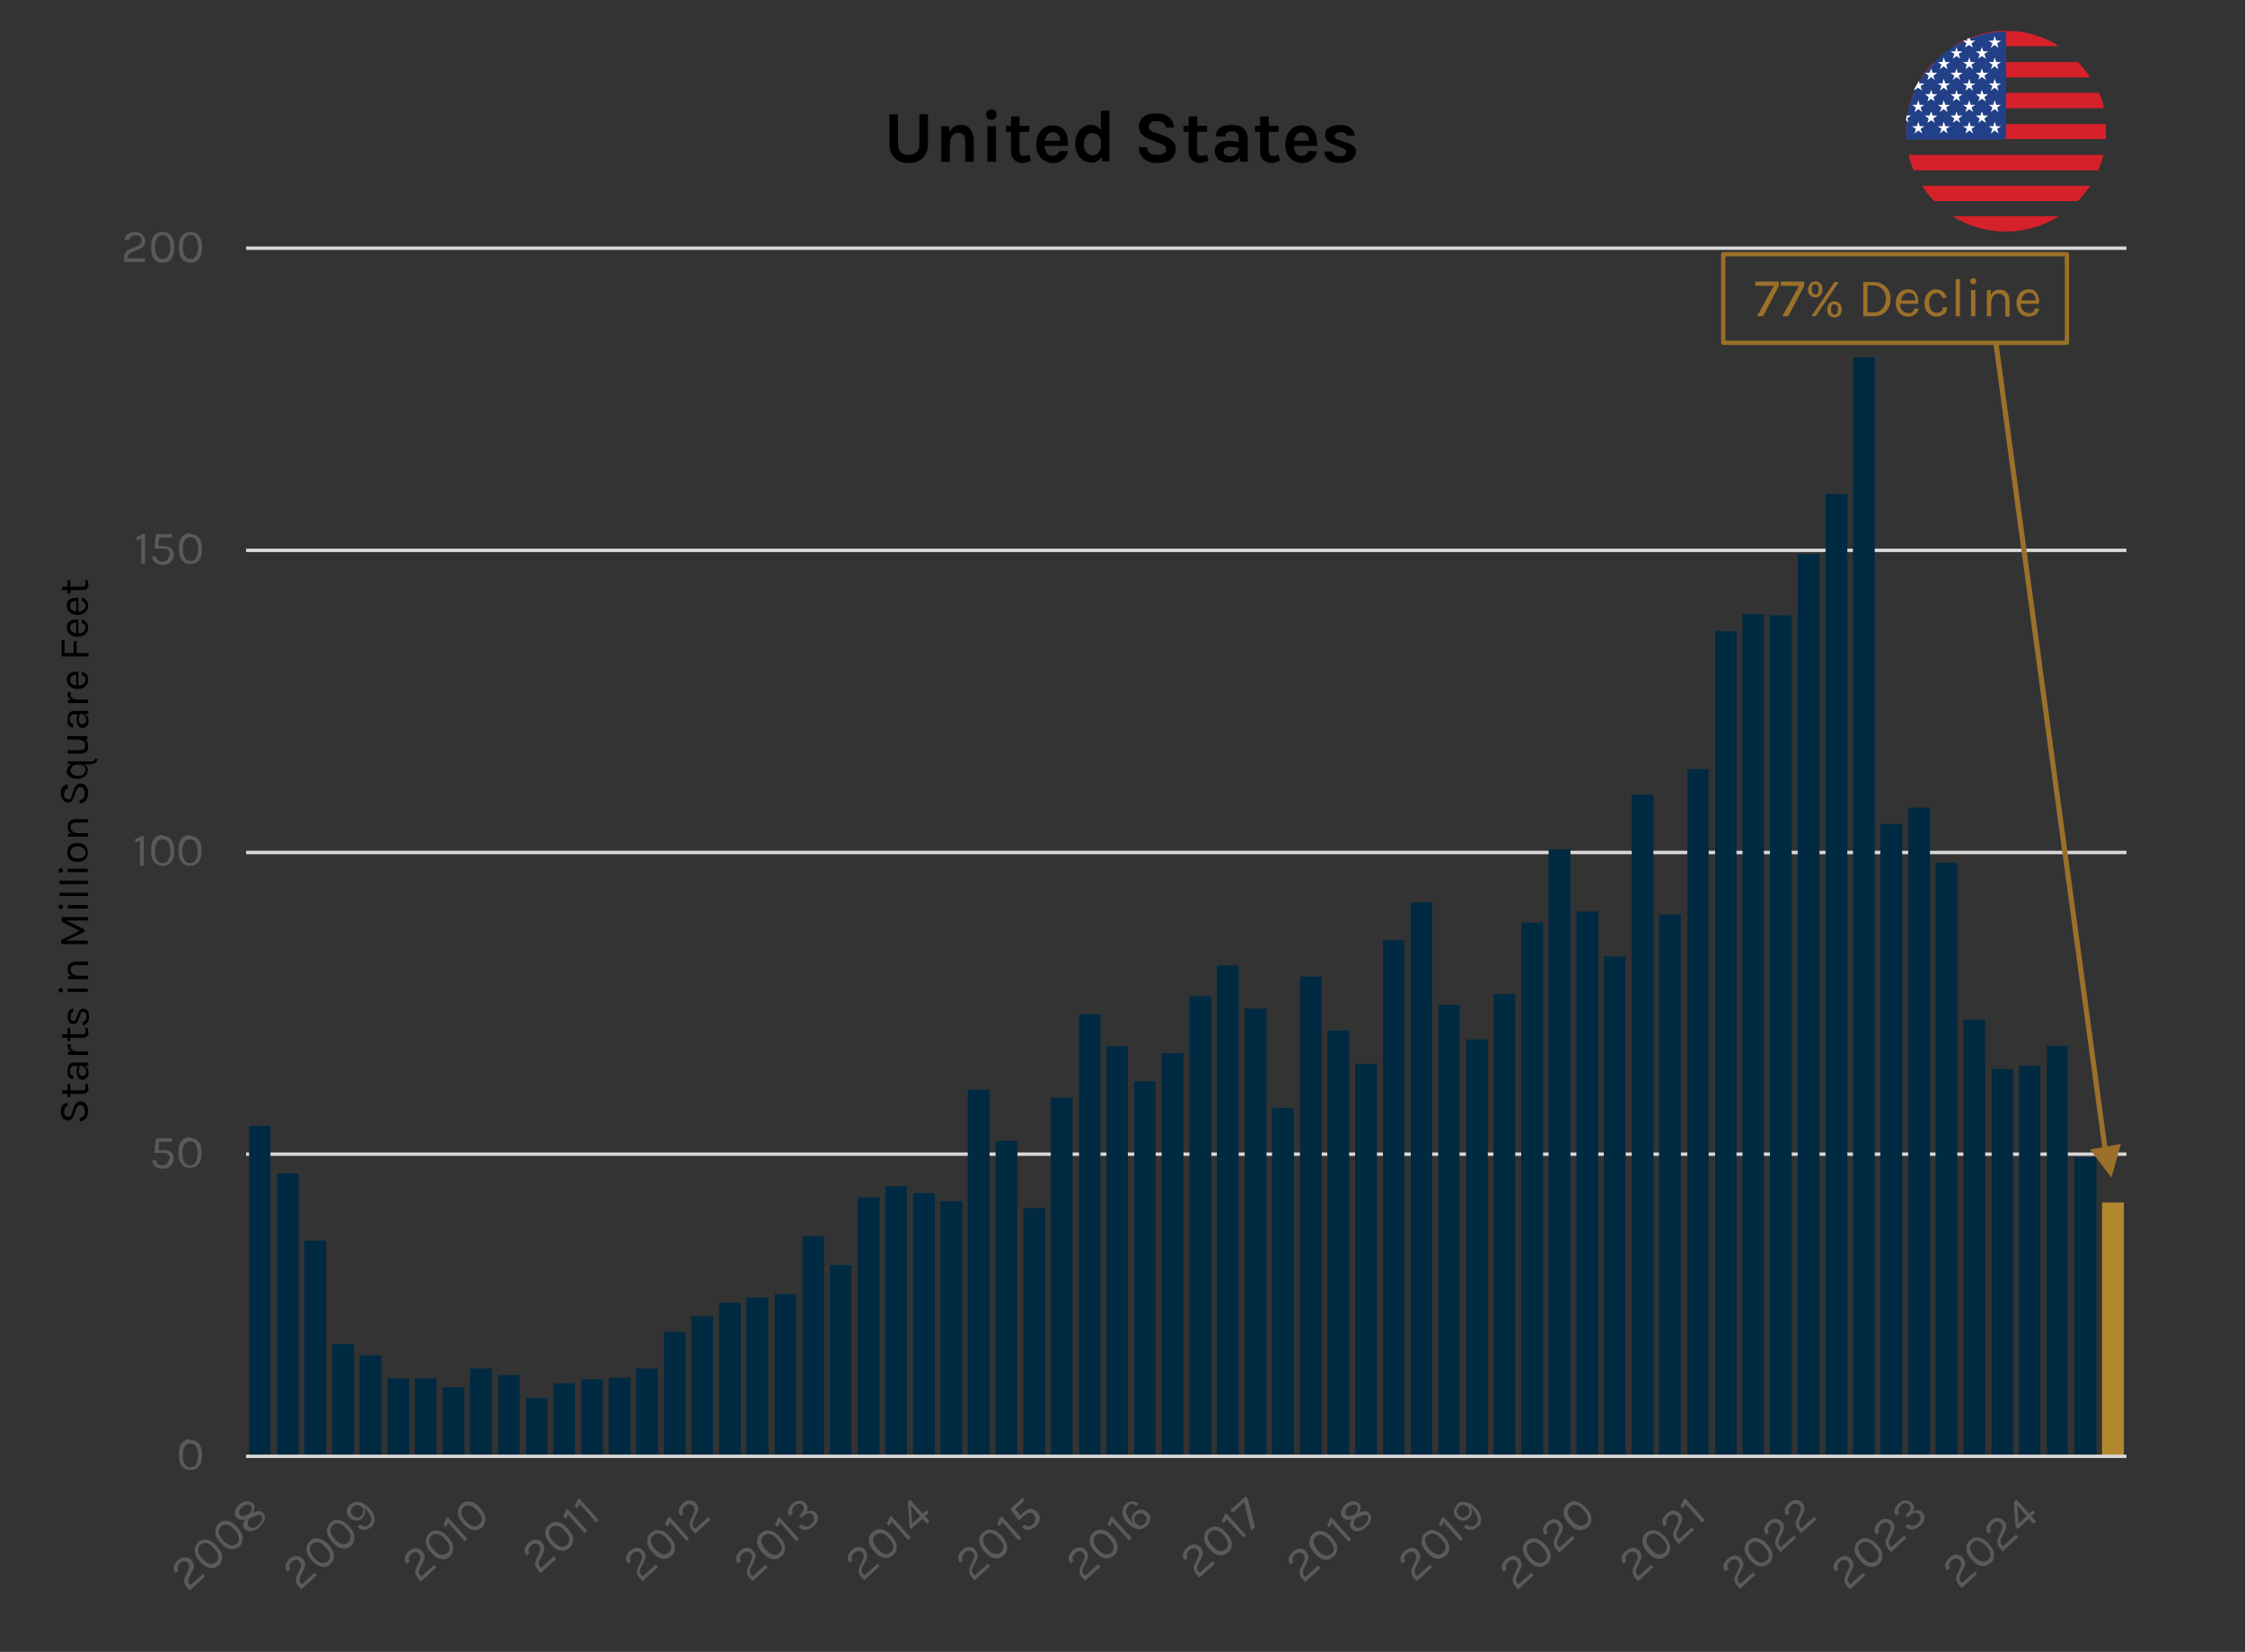 <?xml version="1.0" encoding="UTF-8"?>
<svg id="Layer_1" xmlns="http://www.w3.org/2000/svg" version="1.1" xmlns:xlink="http://www.w3.org/1999/xlink" viewBox="0 0 524.5 386">
  <rect x="0" y="0" width="524.5" height="386" fill="#333333" stroke="none"/>
  <!-- Generator: Adobe Illustrator 29.4.0, SVG Export Plug-In . SVG Version: 2.1.0 Build 152)  -->
  <defs>
    <style>
      .st0, .st1 {
        fill: #002a41;
      }

      .st0, .st2, .st3, .st4, .st5, .st6 {
        fill-rule: evenodd;
      }

      .st7 {
        clip-path: url(#clippath-6);
      }

      .st8 {
        clip-path: url(#clippath-7);
      }

      .st9 {
        clip-path: url(#clippath-4);
      }

      .st10, .st3 {
        fill: #9b702a;
      }

      .st2 {
        fill: #fff;
      }

      .st11, .st12, .st13, .st14 {
        fill: none;
      }

      .st12 {
        stroke: #dad9d9;
        stroke-width: .8px;
      }

      .st12, .st13 {
        stroke-linejoin: round;
      }

      .st15 {
        clip-path: url(#clippath-1);
      }

      .st13 {
        stroke-dasharray: 50800 38100;
      }

      .st13, .st14 {
        stroke: #9b702a;
      }

      .st16 {
        clip-path: url(#clippath-5);
      }

      .st17 {
        fill: #595a5a;
      }

      .st18 {
        clip-path: url(#clippath-3);
      }

      .st4 {
        fill: #224087;
      }

      .st14 {
        stroke-miterlimit: 8;
        stroke-width: 1.2px;
      }

      .st5 {
        fill: #b3872d;
      }

      .st6 {
        fill: #d6212a;
      }

      .st19 {
        clip-path: url(#clippath-2);
      }

      .st20 {
        clip-path: url(#clippath);
      }
    </style>
    <clipPath id="clippath">
      <rect class="st11" x="57.5" y="58" width="440.2" height="283.2"/>
    </clipPath>
    <clipPath id="clippath-1">
      <rect class="st11" x="57.5" y="58" width="440.2" height="283.2"/>
    </clipPath>
    <clipPath id="clippath-2">
      <rect class="st11" x="57.5" y="58" width="440.2" height="283.2"/>
    </clipPath>
    <clipPath id="clippath-3">
      <rect class="st11" x="57.5" y="58" width="440.2" height="283.2"/>
    </clipPath>
    <clipPath id="clippath-4">
      <rect class="st11" x="57.5" y="58" width="440.2" height="283.2"/>
    </clipPath>
    <clipPath id="clippath-5">
      <rect class="st11" x="57.5" y="58" width="440.2" height="283.2"/>
    </clipPath>
    <clipPath id="clippath-6">
      <rect class="st11" x="444.9" y="7" width="47.2" height="47.2"/>
    </clipPath>
    <clipPath id="clippath-7">
      <rect class="st11" x="444.9" y="7" width="47.2" height="47.2"/>
    </clipPath>
  </defs>
  <path class="st12" d="M57.5,269.7h439.3M57.5,199.2h439.3M57.5,128.6h439.3M57.5,58h439.3"/>
  <g class="st20">
    <polygon class="st0" points="465.3 249.8 470.3 249.8 470.3 340.3 465.3 340.3 465.3 249.8 465.3 249.8"/>
  </g>
  <g class="st15">
    <polygon class="st0" points="471.7 249 476.7 249 476.7 340.3 471.7 340.3 471.7 249 471.7 249"/>
  </g>
  <g class="st19">
    <polygon class="st0" points="478.2 244.4 483.1 244.4 483.1 340.3 478.2 340.3 478.2 244.4 478.2 244.4"/>
  </g>
  <g class="st18">
    <polygon class="st0" points="484.6 270.4 489.8 270.4 489.8 340.3 484.6 340.3 484.6 270.4 484.6 270.4"/>
  </g>
  <g class="st9">
    <polygon class="st5" points="491.1 281 496.2 281 496.2 340.3 491.1 340.3 491.1 281 491.1 281"/>
  </g>
  <g class="st16">
    <path class="st1" d="M58.2,263.1h5v77.2h-5v-77.2h0ZM64.7,274.2h5.1v66.1h-5.1v-66.1h0ZM71.1,289.9h5.1v50.4h-5.1v-50.4h0ZM77.6,314.1h5.1v26.2h-5.1v-26.2h0ZM84,316.7h5.1v23.6h-5.1v-23.6h0ZM90.5,322.1h5.1v18.2h-5.1v-18.2h0ZM96.9,322.1h5.1v18.2h-5.1v-18.2h0ZM103.4,324.2h5.1v16.1h-5.1v-16.1h0ZM109.8,319.8h5.1v20.5h-5.1v-20.5h0ZM116.4,321.3h5v19h-5v-19h0ZM122.9,326.7h5v13.6h-5v-13.6h0ZM129.3,323.2h5v17.1h-5v-17.1h0ZM135.8,322.3h5.1v18h-5.1v-18h0ZM142.2,321.9h5.1v18.5h-5.1v-18.5h0ZM148.6,319.8h5.1v20.5h-5.1v-20.5h0ZM155.1,311.2h5.1v29.2h-5.1v-29.2h0ZM161.5,307.6h5.1v32.7h-5.1v-32.7h0ZM168,304.4h5.1v35.9h-5.1v-35.9h0ZM174.4,303.2h5.1v37.1h-5.1v-37.1h0ZM181,302.4h5v38h-5v-38h0ZM187.5,288.9h5v51.4h-5v-51.4h0ZM193.9,295.6h5v44.7h-5v-44.7h0ZM200.4,279.8h5.1v60.5h-5.1v-60.5h0ZM206.8,277.2h5.1v63.1h-5.1v-63.1h0ZM213.3,278.8h5.1v61.5h-5.1v-61.5h0ZM219.7,280.7h5.1v59.6h-5.1v-59.6h0ZM226.1,254.6h5.1v85.7h-5.1v-85.7h0ZM232.6,266.6h5.1v73.7h-5.1v-73.7h0ZM239.1,282.3h5.1v58h-5.1v-58h0ZM245.5,256.5h5.1v83.8h-5.1v-83.8h0ZM252.1,237h5v103.3h-5v-103.3h0ZM258.5,244.5h5v95.8h-5v-95.8h0ZM265,252.7h5v87.6h-5v-87.6h0ZM271.4,246.1h5.1v94.2h-5.1v-94.2h0ZM277.9,232.8h5.1v107.6h-5.1v-107.6h0ZM284.3,225.6h5.1v114.7h-5.1v-114.7h0ZM290.8,235.7h5.1v104.6h-5.1v-104.6h0ZM297.2,258.9h5.1v81.5h-5.1v-81.5h0ZM303.7,228.2h5.1v112.1h-5.1v-112.1h0ZM310.1,240.8h5.1v99.5h-5.1v-99.5h0ZM316.6,248.6h5.1v91.7h-5.1v-91.7h0ZM323.1,219.7h5v120.6h-5v-120.6h0ZM329.6,210.9h5v129.4h-5v-129.4h0ZM336,234.8h5v105.5h-5v-105.5h0ZM342.5,242.9h5.1v97.4h-5.1v-97.4h0ZM348.9,232.3h5.1v108h-5.1v-108h0ZM355.4,215.6h5.1v124.7h-5.1v-124.7h0ZM361.8,198.5h5.1v141.8h-5.1v-141.8h0ZM368.3,213h5.1v127.3h-5.1v-127.3h0ZM374.7,223.5h5.1v116.8h-5.1v-116.8h0ZM381.2,185.7h5.1v154.6h-5.1v-154.6h0ZM387.6,213.7h5.1v126.6h-5.1v-126.6h0ZM394.2,179.7h5v160.6h-5v-160.6h0ZM400.7,147.5h5v192.8h-5v-192.8h0ZM407.1,143.5h5v196.8h-5v-196.8h0ZM413.5,143.8h5.1v196.5h-5.1v-196.5h0ZM420,129.5h5.1v210.8h-5.1v-210.8h0ZM426.5,115.4h5.1v224.9h-5.1V115.4h0ZM432.9,83.5h5.1v256.9h-5.1V83.5h0ZM439.3,192.5h5.1v147.8h-5.1v-147.8h0ZM445.8,188.7h5.1v151.7h-5.1v-151.6h0ZM452.2,201.6h5.1v138.8h-5.1v-138.8h0ZM458.7,238.3h5.1v102h-5.1v-102h0Z"/>
  </g>
  <line class="st12" x1="57.5" y1="340.3" x2="496.8" y2="340.3"/>
  <path class="st17" d="M44.5,336.5c.8,0,1.5.3,2,.9.5.6.7,1.5.7,2.6s-.2,2-.7,2.6c-.5.6-1.1.9-2,.9s-1.5-.3-2-.9-.7-1.5-.7-2.7.2-2.1.7-2.7c.5-.6,1.2-.9,2-.9h0ZM46.3,340.1c0-.9-.2-1.6-.5-2.1-.3-.5-.8-.7-1.3-.7s-1,.2-1.3.7c-.3.5-.5,1.2-.5,2.1s.2,1.6.5,2.1c.3.5.8.7,1.3.7s1-.2,1.3-.7c.3-.5.5-1.2.5-2.1Z"/>
  <g>
    <path class="st17" d="M39.7,270.7c0-.9-.6-1.3-1.7-1.3h-1.9l.3-3.4h3.8v.8h-3l-.2,2c.4,0,.7-.1,1.1-.1.8,0,1.3.2,1.8.5s.7.8.7,1.5-.2,1.2-.7,1.7-1,.7-1.8.7-1.3-.2-1.8-.5c-.5-.4-.7-.9-.7-1.5h.9c0,.6.3,1,.9,1.2.2,0,.4,0,.6,0,.5,0,.8-.1,1.1-.5s.4-.7.4-1.1h0Z"/>
    <path class="st17" d="M44.4,265.9c.8,0,1.5.3,2,.9.5.6.7,1.5.7,2.6s-.2,2-.7,2.6c-.5.6-1.1.9-2,.9s-1.5-.3-2-.9-.7-1.5-.7-2.7.2-2.1.7-2.7c.5-.6,1.2-.9,2-.9h0ZM46.2,269.5c0-.9-.2-1.6-.5-2.1-.3-.5-.8-.7-1.3-.7s-1,.2-1.3.7c-.3.5-.5,1.2-.5,2.1s.2,1.6.5,2.1c.3.5.8.7,1.3.7s1-.2,1.3-.7c.3-.5.5-1.2.5-2.1Z"/>
  </g>
  <g>
    <path class="st17" d="M31.6,196c.5,0,.9-.2,1.3-.6h.7v6.9h-.9v-5.9c-.4.2-.7.4-1.1.4v-.9h0Z"/>
    <path class="st17" d="M38,195.3c.8,0,1.5.3,2,.9.5.6.7,1.5.7,2.6s-.2,2-.7,2.6c-.5.6-1.1.9-2,.9s-1.5-.3-2-.9-.7-1.5-.7-2.7.2-2.1.7-2.7c.5-.6,1.2-.9,2-.9h0ZM39.8,198.9c0-.9-.2-1.6-.5-2.1-.3-.5-.8-.7-1.3-.7s-1,.2-1.3.7c-.3.5-.5,1.2-.5,2.1s.2,1.6.5,2.1c.3.5.8.7,1.3.7s1-.2,1.3-.7c.3-.5.5-1.2.5-2.1Z"/>
    <path class="st17" d="M44.4,195.3c.8,0,1.5.3,2,.9.5.6.7,1.5.7,2.6s-.2,2-.7,2.6c-.5.6-1.1.9-2,.9s-1.5-.3-2-.9-.7-1.5-.7-2.7.2-2.1.7-2.7c.5-.6,1.2-.9,2-.9h0ZM46.2,198.9c0-.9-.2-1.6-.5-2.1-.3-.5-.8-.7-1.3-.7s-1,.2-1.3.7c-.3.5-.5,1.2-.5,2.1s.2,1.6.5,2.1c.3.5.8.7,1.3.7s1-.2,1.3-.7c.3-.5.5-1.2.5-2.1Z"/>
  </g>
  <g>
    <path class="st17" d="M31.9,125.4c.5,0,.9-.2,1.3-.6h.7v6.9h-.9v-5.9c-.4.2-.7.4-1.1.4v-.9h0Z"/>
    <path class="st17" d="M39.7,129.5c0-.9-.6-1.3-1.7-1.3h-1.9l.3-3.4h3.8v.8h-3l-.2,2c.4,0,.7,0,1.1,0,.8,0,1.3.2,1.8.5.4.3.7.8.7,1.5s-.2,1.2-.7,1.7-1,.7-1.8.7-1.3-.2-1.8-.5c-.5-.4-.7-.9-.7-1.5h.9c0,.6.3,1,.9,1.2.2,0,.4,0,.6,0,.5,0,.8-.1,1.1-.4s.4-.7.4-1.1h0Z"/>
    <path class="st17" d="M44.5,124.8c.8,0,1.5.3,2,.9.5.6.7,1.5.7,2.6s-.2,2-.7,2.6c-.5.6-1.1.9-2,.9s-1.5-.3-2-.9-.7-1.5-.7-2.7.2-2.1.7-2.7c.5-.6,1.2-.9,2-.9h0ZM46.3,128.3c0-.9-.2-1.6-.5-2.1-.3-.5-.8-.7-1.3-.7s-1,.2-1.3.7c-.3.5-.5,1.2-.5,2.1s.2,1.6.5,2.1c.3.5.8.7,1.3.7s1-.2,1.3-.7c.3-.5.5-1.2.5-2.1Z"/>
  </g>
  <g>
    <path class="st17" d="M29.9,60.4h4v.8h-4.9v-1c0-.8.3-1.4.9-1.8.2-.1.4-.2.7-.3l1.4-.5c.7-.3,1.1-.7,1.1-1.4s-.1-.6-.4-.9-.6-.3-1-.3-.8,0-1.1.3c-.3.2-.4.5-.5.8h-1c0-.6.3-1.1.7-1.4.5-.3,1-.5,1.7-.5s1.3.2,1.7.6.7.8.7,1.4-.1,1-.4,1.3-.7.6-1.2.8l-1.4.6c-.4.2-.6.3-.8.5-.2.2-.3.4-.3.7v.3h0Z"/>
    <path class="st17" d="M38,54.2c.8,0,1.5.3,2,.9.5.6.7,1.5.7,2.7s-.2,2-.7,2.7c-.5.6-1.1.9-2,.9s-1.5-.3-2-.9-.7-1.5-.7-2.7.2-2.1.7-2.7c.5-.6,1.2-.9,2-.9h0ZM39.8,57.7c0-.9-.2-1.6-.5-2.1-.3-.5-.8-.7-1.3-.7s-1,.2-1.3.7c-.3.5-.5,1.2-.5,2.1s.2,1.6.5,2.1c.3.5.8.7,1.3.7s1-.2,1.3-.7c.3-.5.5-1.2.5-2.1Z"/>
    <path class="st17" d="M44.5,54.2c.8,0,1.5.3,2,.9.5.6.7,1.5.7,2.7s-.2,2-.7,2.7c-.5.6-1.1.9-2,.9s-1.5-.3-2-.9-.7-1.5-.7-2.7.2-2.1.7-2.7c.5-.6,1.2-.9,2-.9h0ZM46.3,57.7c0-.9-.2-1.6-.5-2.1-.3-.5-.8-.7-1.3-.7s-1,.2-1.3.7c-.3.5-.5,1.2-.5,2.1s.2,1.6.5,2.1c.3.5.8.7,1.3.7s1-.2,1.3-.7c.3-.5.5-1.2.5-2.1Z"/>
  </g>
  <path class="st17" d="M44.4,370.5l3-2.7.5.6-3.6,3.3-.7-.8c-.5-.6-.7-1.2-.5-2,0-.2.2-.5.3-.7l.6-1.3c.3-.7.3-1.2-.1-1.7-.2-.3-.5-.4-.8-.4-.3,0-.7.1-1,.4s-.5.6-.6.9,0,.6.2.9l-.7.6c-.4-.5-.5-1-.4-1.5.1-.5.4-1,1-1.5s1.1-.7,1.7-.7,1.1.2,1.4.6.6.8.6,1.3-.1.9-.4,1.4l-.7,1.4c-.2.3-.2.6-.2.9s0,.5.3.7l.2.2h0ZM46.3,360.4c.6-.6,1.3-.8,2.1-.6s1.5.6,2.3,1.5,1.2,1.7,1.2,2.5c0,.8-.2,1.5-.8,2s-1.3.8-2.1.6-1.5-.6-2.3-1.5c-.8-.9-1.2-1.7-1.2-2.5s.2-1.5.9-2h0ZM50,361.8c-.6-.7-1.2-1.1-1.7-1.2-.5-.1-1,0-1.5.4-.4.4-.6.9-.5,1.4,0,.6.4,1.2,1,1.8.6.7,1.2,1.1,1.7,1.2.5.1,1,0,1.5-.4.4-.4.6-.9.5-1.4s-.4-1.2-1-1.8h0ZM51.1,356c.6-.6,1.3-.8,2.1-.6.8.1,1.5.6,2.3,1.5s1.2,1.7,1.2,2.5c0,.8-.2,1.5-.8,2s-1.3.8-2.1.6c-.8-.1-1.5-.6-2.3-1.5s-1.2-1.7-1.2-2.5.2-1.5.9-2h0ZM54.8,357.5c-.6-.7-1.2-1.1-1.7-1.2-.5-.1-1,0-1.5.4-.4.4-.6.9-.5,1.4s.4,1.2,1,1.8,1.2,1.1,1.7,1.2c.5.1,1,0,1.5-.4s.6-.9.5-1.4-.4-1.2-1-1.8h0ZM57.5,355c-1,.3-1.7.2-2.2-.4-.4-.4-.5-.9-.4-1.4.1-.5.5-1.1,1-1.6.6-.5,1.1-.8,1.7-.8.6,0,1.1.1,1.5.5.2.3.4.6.4,1s-.1.8-.5,1.2h.2c.5-.3.9-.4,1.3-.4s.7.2,1,.5c.4.4.5.9.3,1.5-.1.6-.5,1.1-1.2,1.7-.6.6-1.2.9-1.9,1s-1.1-.1-1.5-.5c-.3-.3-.4-.7-.4-1.1s.2-.8.5-1.2h0ZM58.4,354.7c-.3.4-.5.7-.5,1.1,0,.4,0,.7.3.9.2.3.6.4,1,.3.4,0,.8-.3,1.2-.7.4-.4.7-.8.8-1.1.1-.4,0-.6,0-.9s-.4-.3-.6-.3-.5,0-.8.2l-1.2.5h0ZM56.1,354.1c.1.1.3.2.5.2s.5,0,.8-.2l.8-.3c.3-.3.5-.6.6-1,0-.4,0-.7-.2-.9-.2-.3-.5-.4-.9-.3-.4,0-.7.2-1.1.5-.3.3-.6.7-.7,1s0,.7.2.9h0Z"/>
  <path class="st17" d="M70.5,370.2l3-2.7.5.6-3.6,3.3-.7-.8c-.5-.6-.7-1.2-.5-2,0-.2.2-.5.3-.7l.6-1.3c.3-.7.3-1.2-.1-1.7-.2-.3-.5-.4-.8-.4-.3,0-.7.1-1,.4-.3.3-.5.6-.6.9s0,.6.2.9l-.7.6c-.4-.5-.5-1-.4-1.5.1-.5.4-1,.9-1.5s1.1-.7,1.7-.7,1.1.2,1.4.6c.4.4.6.8.6,1.3s-.1.9-.4,1.4l-.7,1.4c-.2.3-.2.6-.2.9s0,.5.3.7l.2.2h0ZM72.4,360.1c.6-.6,1.3-.8,2.1-.6s1.5.6,2.3,1.5,1.2,1.7,1.2,2.5c0,.8-.2,1.5-.8,2-.6.6-1.3.8-2.1.6s-1.5-.6-2.3-1.5-1.2-1.7-1.2-2.5.2-1.5.9-2h0ZM76.1,361.6c-.6-.7-1.2-1.1-1.7-1.2-.6-.1-1,0-1.5.4-.4.4-.6.9-.5,1.4s.4,1.2,1,1.8c.6.7,1.2,1.1,1.7,1.2.6.1,1,0,1.5-.4.4-.4.6-.9.5-1.4,0-.6-.4-1.2-1-1.8h0ZM77.2,355.8c.6-.6,1.3-.8,2.1-.6s1.5.6,2.3,1.5,1.2,1.7,1.2,2.5-.2,1.5-.8,2c-.6.6-1.3.8-2.1.6-.8-.1-1.5-.6-2.3-1.5s-1.2-1.7-1.2-2.5.2-1.5.9-2h0ZM80.9,357.2c-.6-.7-1.2-1.1-1.7-1.2-.6-.1-1,0-1.5.4-.4.4-.6.9-.5,1.4s.4,1.2,1,1.8c.6.7,1.2,1.1,1.7,1.2.6.1,1,0,1.5-.4.4-.4.6-.9.5-1.4,0-.6-.4-1.2-1-1.8h0ZM81.9,351.5c.3-.2.6-.4.9-.5.4-.1.7-.1,1.1,0,.8.1,1.6.6,2.3,1.3,1.2,1.3,1.6,2.5,1.2,3.6-.1.4-.4.7-.7.9-.6.5-1.1.8-1.7.7s-1.1-.2-1.5-.7l.7-.6c.3.3.6.5,1,.5.3,0,.7-.1.9-.4s.5-.5.6-.8c.2-.8-.2-1.7-1.2-2.8-.2-.2-.4-.4-.6-.6.3.5.5,1,.4,1.4s-.3.9-.7,1.3-.9.6-1.5.5c-.6,0-1.1-.3-1.5-.7s-.6-1-.6-1.6.4-1.1.9-1.6h0ZM83.5,351.7c-.4,0-.7.1-1,.4s-.5.6-.5,1c0,.4,0,.7.4,1,.3.3.6.5,1,.5s.7-.1,1-.4.5-.6.5-1,0-.7-.4-1c-.3-.3-.6-.5-1-.5h0Z"/>
  <path class="st17" d="M98.4,368.4l3-2.7.5.6-3.6,3.3-.7-.8c-.5-.6-.7-1.2-.5-2,0-.2.2-.5.3-.7l.6-1.3c.3-.7.3-1.2-.1-1.7-.2-.3-.5-.4-.8-.4-.3,0-.7.1-1,.4-.3.3-.5.6-.6.9s0,.6.2.9l-.7.6c-.4-.5-.5-1-.4-1.5.1-.5.4-1,.9-1.5s1.1-.7,1.7-.7,1.1.2,1.4.6.6.8.6,1.3-.1.9-.4,1.4l-.7,1.4c-.2.3-.2.6-.2.9s0,.5.3.7l.2.2h0ZM100.3,358.3c.6-.6,1.3-.8,2.1-.6.8.1,1.5.6,2.3,1.5s1.2,1.7,1.2,2.5c0,.8-.2,1.5-.8,2-.6.6-1.3.8-2.1.6-.8-.1-1.5-.6-2.3-1.5s-1.2-1.7-1.2-2.5.2-1.5.9-2h0ZM104,359.7c-.6-.7-1.2-1.1-1.7-1.2-.6-.1-1,0-1.5.4s-.6.9-.5,1.4c0,.6.4,1.2,1,1.8.6.7,1.2,1.1,1.7,1.2.6.1,1,0,1.5-.4.4-.4.6-.9.5-1.4,0-.6-.4-1.2-1-1.8h0ZM103.5,356.3c.3-.4.5-.8.6-1.3l.5-.5,4.6,5.1-.6.6-3.9-4.4c-.1.4-.3.8-.6,1l-.6-.6h0ZM107.8,351.5c.6-.6,1.3-.8,2.1-.6.8.1,1.5.6,2.3,1.5s1.2,1.7,1.2,2.5c0,.8-.2,1.5-.8,2-.6.6-1.3.8-2.1.6-.8-.1-1.5-.6-2.3-1.5-.8-.9-1.2-1.7-1.2-2.5s.2-1.5.9-2h0ZM111.5,353c-.6-.7-1.2-1.1-1.7-1.2-.6-.1-1,0-1.5.4-.4.4-.6.9-.5,1.4,0,.6.4,1.2,1,1.8.6.7,1.2,1.1,1.7,1.2.6.1,1,0,1.5-.4s.6-.9.5-1.4c0-.6-.4-1.2-1-1.8h0Z"/>
  <path class="st17" d="M126.4,366.4l3-2.7.5.6-3.6,3.3-.7-.8c-.5-.6-.7-1.2-.5-2,0-.2.2-.5.3-.7l.6-1.3c.3-.7.3-1.2-.1-1.7-.2-.3-.5-.4-.8-.4-.3,0-.7.1-1,.4-.3.3-.5.6-.6.9s0,.6.2.9l-.7.6c-.4-.5-.5-1-.4-1.5.1-.5.4-1,.9-1.5s1.1-.7,1.7-.7,1.1.2,1.4.6.6.8.6,1.3-.1.9-.4,1.4l-.7,1.4c-.2.3-.2.6-.2.9s0,.5.3.7l.2.2h0ZM128.3,356.3c.6-.6,1.3-.8,2.1-.6.8.1,1.5.6,2.3,1.5s1.2,1.7,1.2,2.5c0,.8-.2,1.5-.9,2-.6.6-1.3.8-2.1.6-.8-.1-1.5-.6-2.3-1.5s-1.2-1.7-1.2-2.5.2-1.5.9-2h0ZM132,357.8c-.6-.7-1.2-1.1-1.7-1.2-.6-.1-1,0-1.5.4s-.6.9-.5,1.4c0,.6.4,1.2,1,1.8.6.7,1.2,1.1,1.7,1.2.6.1,1,0,1.5-.4.4-.4.6-.9.5-1.4,0-.6-.4-1.2-1-1.8h0ZM131.5,354.4c.3-.4.5-.8.6-1.3l.5-.5,4.6,5.1-.6.6-3.9-4.4c-.1.4-.3.8-.6,1l-.6-.6h0ZM134.2,351.9c.3-.4.5-.8.6-1.3l.5-.5,4.6,5.1-.6.6-3.9-4.4c-.1.4-.3.8-.6,1l-.6-.6h0Z"/>
  <path class="st17" d="M150.2,368.3l3-2.7.5.6-3.6,3.3-.7-.8c-.5-.6-.7-1.2-.5-2,0-.2.1-.5.3-.7l.6-1.3c.3-.7.3-1.2-.1-1.7-.2-.3-.5-.4-.9-.4-.3,0-.7.1-1,.4-.3.3-.5.6-.6.9s0,.6.2.9l-.7.6c-.4-.5-.5-1-.4-1.5.1-.5.4-1,.9-1.5s1.1-.7,1.6-.7c.6,0,1.1.2,1.4.6s.6.8.6,1.3-.1.9-.4,1.4l-.7,1.4c-.2.3-.2.6-.2.9s.1.5.3.7l.2.2h0ZM152.1,358.2c.6-.6,1.3-.8,2.1-.6.8.1,1.5.6,2.3,1.5s1.2,1.7,1.2,2.5c0,.8-.2,1.5-.9,2-.6.6-1.3.8-2.1.6-.8-.1-1.5-.6-2.3-1.5s-1.2-1.7-1.2-2.5c0-.8.2-1.5.9-2h0ZM155.8,359.6c-.6-.7-1.2-1.1-1.7-1.2-.6-.1-1,0-1.5.4s-.6.9-.5,1.4c0,.6.4,1.2,1,1.8.6.7,1.2,1.1,1.7,1.2.6.1,1,0,1.5-.4.4-.4.6-.9.5-1.4,0-.6-.4-1.2-1-1.8h0ZM155.3,356.2c.3-.4.5-.8.6-1.3l.5-.5,4.6,5.1-.6.6-3.9-4.4c-.1.4-.3.8-.6,1l-.6-.6h0ZM162.5,357.2l3-2.7.5.6-3.6,3.3-.7-.8c-.5-.6-.7-1.2-.5-2,0-.2.1-.5.3-.7l.6-1.3c.3-.7.3-1.2-.1-1.7-.2-.3-.5-.4-.9-.4-.3,0-.7.1-1,.4-.3.3-.5.6-.6.9s0,.6.2.9l-.7.6c-.4-.5-.5-1-.4-1.5.1-.5.4-1,.9-1.5s1.1-.7,1.6-.7,1.1.2,1.4.6c.4.4.6.8.6,1.3s-.1.9-.4,1.4l-.7,1.4c-.2.3-.2.6-.2.9s.1.5.3.7l.2.2h0Z"/>
  <path class="st17" d="M175.9,368.3l3-2.7.5.6-3.6,3.3-.7-.8c-.5-.6-.7-1.2-.5-2,0-.2.1-.5.3-.7l.6-1.3c.3-.7.3-1.2-.1-1.7-.2-.3-.5-.4-.9-.4-.3,0-.7.1-1,.4s-.5.6-.6.9,0,.6.2.9l-.7.6c-.4-.5-.5-1-.4-1.5.1-.5.4-1,.9-1.5s1.1-.7,1.6-.7c.6,0,1.1.2,1.4.6s.6.8.6,1.3-.1.9-.4,1.4l-.7,1.4c-.2.3-.2.6-.2.9s.1.5.3.7l.2.2h0ZM177.8,358.3c.6-.6,1.3-.8,2.1-.6.8.1,1.5.6,2.3,1.5s1.2,1.7,1.2,2.5c0,.8-.2,1.5-.9,2-.6.6-1.3.8-2.1.6-.8-.1-1.5-.6-2.3-1.5-.8-.9-1.2-1.7-1.2-2.5,0-.8.2-1.5.9-2h0ZM181.6,359.7c-.6-.7-1.2-1.1-1.7-1.2-.6-.1-1,0-1.5.4-.4.4-.6.9-.5,1.4s.4,1.2,1,1.8c.6.7,1.2,1.1,1.7,1.2.6.1,1,0,1.5-.4.4-.4.6-.9.5-1.4s-.4-1.2-1-1.8h0ZM181,356.3c.3-.4.5-.8.6-1.3l.5-.5,4.6,5.1-.6.6-3.9-4.4c-.1.4-.3.8-.6,1l-.6-.6h0ZM188.3,351.4c.5.5.5,1.2.1,1.9.4-.2.8-.3,1.2-.3s.7.2,1,.5c.4.5.6,1,.5,1.5-.1.6-.4,1.1-1,1.6s-1.2.8-1.8.9-1.2-.2-1.7-.7l.7-.6c.3.3.7.5,1.1.5.4,0,.8-.2,1.2-.6s.6-.7.6-1.1,0-.7-.3-1c-.2-.3-.5-.4-.9-.4s-.8.2-1.2.6l-.6.5-.5-.5.4-.4c.4-.4.6-.7.7-1.1,0-.4,0-.7-.2-.9-.2-.3-.5-.4-.9-.4s-.7.1-1,.4c-.3.3-.5.6-.6.9s0,.6.1,1l-.7.6c-.4-.5-.5-1-.3-1.5.1-.5.4-1,.9-1.4.5-.5,1-.7,1.6-.7.6,0,1.1.1,1.4.5h0Z"/>
  <path class="st17" d="M202,368.1l3-2.7.5.6-3.6,3.3-.7-.8c-.5-.6-.7-1.2-.5-2,0-.2.1-.5.3-.7l.6-1.3c.3-.7.3-1.2-.1-1.7-.2-.3-.5-.4-.9-.4-.3,0-.7.1-1,.4s-.5.6-.6.9,0,.6.2.9l-.7.6c-.4-.5-.5-1-.4-1.5.1-.5.4-1,.9-1.5s1.1-.7,1.6-.7c.6,0,1.1.2,1.4.6s.6.8.6,1.3-.1.9-.4,1.4l-.7,1.4c-.2.3-.2.6-.2.9s.1.5.3.7l.2.2h0ZM203.9,358c.6-.6,1.3-.8,2.1-.6.8.1,1.5.6,2.3,1.5s1.2,1.7,1.2,2.5c0,.8-.2,1.5-.9,2-.6.6-1.3.8-2.1.6-.8-.1-1.5-.6-2.3-1.5-.8-.9-1.2-1.7-1.2-2.5,0-.8.2-1.5.9-2h0ZM207.7,359.5c-.6-.7-1.2-1.1-1.7-1.2-.6-.1-1,0-1.5.4-.4.4-.6.9-.5,1.4s.4,1.2,1,1.8c.6.7,1.2,1.1,1.7,1.2.6.1,1,0,1.5-.4.4-.4.6-.9.5-1.4s-.4-1.2-1-1.8h0ZM207.1,356c.3-.4.5-.8.6-1.3l.5-.5,4.6,5.1-.6.6-3.9-4.4c-.1.4-.3.8-.6,1l-.6-.6h0ZM212.5,350.3l3.1,3.4.9-.8.5.6-.9.8,1.1,1.2-.6.6-1.1-1.2-2.6,2.4-.4-.5-.4-5.9.6-.5h0ZM213.1,356l1.9-1.7-2.2-2.5.3,4.2h0Z"/>
  <path class="st17" d="M227.8,368.1l3-2.7.5.6-3.6,3.3-.7-.8c-.5-.6-.7-1.2-.5-2,0-.2.1-.5.3-.7l.6-1.3c.3-.7.3-1.2-.1-1.7-.2-.3-.5-.4-.9-.4-.3,0-.7.1-1,.4s-.5.6-.6.9,0,.6.2.9l-.7.6c-.4-.5-.5-1-.4-1.5.1-.5.4-1,.9-1.5s1.1-.7,1.6-.7c.6,0,1.1.2,1.4.6s.6.8.6,1.3-.1.9-.4,1.4l-.7,1.4c-.2.3-.2.6-.2.9s.1.5.3.7l.2.2h0ZM229.7,358.1c.6-.6,1.3-.8,2.1-.6.8.1,1.5.6,2.3,1.5s1.2,1.7,1.2,2.5c0,.8-.2,1.5-.9,2-.6.6-1.3.8-2.1.6-.8-.1-1.5-.6-2.3-1.5-.8-.9-1.2-1.7-1.2-2.5,0-.8.2-1.5.9-2h0ZM233.4,359.5c-.6-.7-1.2-1.1-1.7-1.2-.6-.1-1,0-1.5.4-.4.4-.6.9-.5,1.4s.4,1.2,1,1.8c.6.7,1.2,1.1,1.7,1.2.6.1,1,0,1.5-.4.4-.4.6-.9.5-1.4s-.4-1.2-1-1.8h0ZM232.9,356.1c.3-.4.5-.8.6-1.3l.5-.5,4.6,5.1-.6.6-3.9-4.4c-.1.4-.3.8-.6,1l-.6-.6h0ZM241.5,353.9c-.6-.6-1.3-.6-2.1.2l-1.4,1.2-2-2.7,2.9-2.6.5.6-2.2,2,1.2,1.6c.2-.3.5-.6.7-.8.6-.5,1.1-.8,1.7-.8.5,0,1,.2,1.5.7.4.5.7,1.1.6,1.7,0,.6-.3,1.2-.9,1.7s-1.1.7-1.7.8-1.1-.2-1.5-.7l.6-.6c.4.5.9.5,1.5.3.2,0,.4-.2.5-.4.4-.3.5-.7.5-1.1s-.1-.8-.4-1.1h0Z"/>
  <path class="st17" d="M253.6,368.2l3-2.7.5.6-3.6,3.3-.7-.8c-.5-.6-.7-1.2-.5-2,0-.2.1-.5.3-.7l.6-1.3c.3-.7.3-1.2-.1-1.7-.2-.3-.5-.4-.9-.4-.3,0-.7.1-1,.4s-.5.6-.6.9,0,.6.2.9l-.7.6c-.4-.5-.5-1-.4-1.5.1-.5.4-1,.9-1.5s1.1-.7,1.6-.7c.6,0,1.1.2,1.4.6s.6.8.6,1.3-.1.9-.4,1.4l-.7,1.4c-.2.3-.2.6-.2.9s.1.5.3.7l.2.2h0ZM255.5,358.1c.6-.6,1.3-.8,2.1-.6.8.1,1.5.6,2.3,1.5s1.2,1.7,1.2,2.5c0,.8-.2,1.5-.9,2s-1.3.8-2.1.6c-.8-.1-1.5-.6-2.3-1.5-.8-.9-1.2-1.7-1.2-2.5,0-.8.2-1.5.9-2h0ZM259.2,359.6c-.6-.7-1.2-1.1-1.7-1.2-.5-.1-1,0-1.5.4-.4.4-.6.9-.5,1.4s.4,1.2,1,1.8c.6.7,1.2,1.1,1.7,1.2.5.1,1,0,1.5-.4.4-.4.6-.9.5-1.4s-.4-1.2-1-1.8h0ZM258.7,356.1c.3-.4.5-.8.6-1.3l.5-.5,4.6,5.1-.6.6-4-4.4c-.1.4-.3.8-.6,1l-.6-.6h0ZM265.3,351.8c-.6-.5-1.1-.5-1.6,0s-.7,1-.6,1.6.5,1.3,1.1,2c.3.3.5.5.7.7-.4-.5-.6-1-.5-1.5s.3-.9.8-1.3.9-.6,1.5-.5c.6,0,1.1.3,1.5.7s.6,1,.5,1.6-.4,1.1-.9,1.6c-.6.5-1.3.8-2.1.6s-1.6-.6-2.3-1.4c-.7-.8-1.1-1.6-1.2-2.4,0-.8.2-1.5.9-2.1.5-.4,1-.6,1.5-.6s1,.2,1.4.6l-.7.6h0ZM265.5,354c-.3.3-.5.6-.5,1s0,.7.4,1,.6.5,1,.5.7-.1,1-.4.5-.6.5-1,0-.7-.4-1c-.3-.3-.6-.5-1-.5s-.7.1-1,.4h0Z"/>
  <path class="st17" d="M280.3,367.5l3-2.7.5.6-3.6,3.3-.7-.8c-.5-.6-.7-1.2-.5-2,0-.2.1-.5.3-.7l.6-1.3c.3-.7.3-1.2-.1-1.7-.2-.3-.5-.4-.9-.4-.3,0-.7.1-1,.4s-.5.6-.6.9,0,.6.2.9l-.7.6c-.4-.5-.5-1-.4-1.5.1-.5.4-1,1-1.5.5-.5,1.1-.7,1.6-.7s1.1.2,1.4.6.6.8.6,1.3-.1.9-.4,1.4l-.7,1.4c-.2.3-.2.6-.2.9s.1.5.3.7l.2.2h0ZM282.2,357.4c.6-.6,1.3-.8,2.1-.6.8.1,1.5.6,2.3,1.5s1.2,1.7,1.2,2.5c0,.8-.2,1.5-.9,2s-1.3.8-2.1.6c-.8-.1-1.5-.6-2.3-1.5-.8-.9-1.2-1.7-1.2-2.5,0-.8.2-1.5.9-2h0ZM285.9,358.8c-.6-.7-1.2-1.1-1.7-1.2-.5-.1-1,0-1.5.4-.4.4-.6.9-.5,1.4s.4,1.2,1,1.8c.6.7,1.2,1.1,1.7,1.2.5.1,1,0,1.5-.4.4-.4.6-.9.5-1.4s-.4-1.2-1-1.8h0ZM285.4,355.4c.3-.4.5-.8.6-1.3l.5-.5,4.6,5.1-.6.6-4-4.4c-.1.4-.3.8-.6,1l-.6-.6h0ZM291,349.6l.5.6,1.7,6.7-.9.8-1.6-6.7-2.7,2.5-.6-.6,3.5-3.1h0Z"/>
  <path class="st17" d="M305,368.5l3-2.7.5.6-3.6,3.3-.7-.8c-.5-.6-.7-1.2-.5-2,0-.2.1-.5.3-.7l.6-1.3c.3-.7.3-1.2-.1-1.7-.2-.3-.5-.4-.9-.4-.3,0-.7.1-1,.4s-.5.6-.6.9,0,.6.2.9l-.7.6c-.4-.5-.5-1-.4-1.5.1-.5.4-1,1-1.5.5-.5,1.1-.7,1.6-.7s1.1.2,1.4.6.6.8.6,1.3-.1.9-.4,1.4l-.7,1.4c-.2.3-.2.6-.2.9s.1.5.3.7l.2.2h0ZM306.8,358.4c.6-.6,1.3-.8,2.1-.6.8.1,1.5.6,2.3,1.5s1.2,1.7,1.2,2.5c0,.8-.2,1.5-.9,2s-1.3.8-2.1.6c-.8-.1-1.5-.6-2.3-1.5-.8-.9-1.2-1.7-1.2-2.5,0-.8.2-1.5.9-2h0ZM310.6,359.9c-.6-.7-1.2-1.1-1.7-1.2-.5-.1-1,0-1.5.4-.4.4-.6.9-.5,1.4s.4,1.2,1,1.8c.6.7,1.2,1.1,1.7,1.2.5.1,1,0,1.5-.4.4-.4.6-.9.5-1.4s-.4-1.2-1-1.8h0ZM310,356.4c.3-.4.5-.8.6-1.3l.5-.5,4.6,5.1-.6.6-4-4.4c-.1.4-.3.8-.6,1l-.6-.6h0ZM315.9,355c-1,.3-1.7.2-2.2-.4-.4-.4-.5-.9-.4-1.4.1-.5.5-1.1,1-1.6s1.1-.8,1.7-.8c.6,0,1.1.1,1.5.5.2.3.4.6.4,1s-.1.8-.5,1.2h.2c.5-.3.9-.4,1.3-.4s.7.2,1,.5c.4.4.5.9.4,1.5-.1.6-.5,1.1-1.1,1.7-.6.6-1.2.9-1.9,1s-1.1-.1-1.5-.5c-.3-.3-.4-.7-.4-1.1s.2-.8.5-1.2h0ZM316.8,354.7c-.3.4-.5.7-.5,1.1,0,.4,0,.7.3.9.2.3.6.4,1,.3.4,0,.8-.3,1.2-.7.4-.4.7-.8.8-1.1s0-.6,0-.9-.4-.3-.6-.3c-.2,0-.5,0-.8.2l-1.2.5h0ZM314.5,354.1c.1.1.3.2.5.2s.5,0,.8-.2l.8-.3c.3-.3.5-.6.6-1,0-.4,0-.7-.2-.9-.2-.3-.5-.4-.9-.3s-.7.2-1.1.5c-.4.3-.6.7-.7,1,0,.4,0,.7.2.9h0Z"/>
  <path class="st17" d="M331.1,368.3l3-2.7.5.6-3.6,3.3-.7-.8c-.5-.6-.7-1.2-.5-2,0-.2.1-.5.3-.7l.6-1.3c.3-.7.3-1.2-.1-1.7-.2-.3-.5-.4-.9-.4-.3,0-.7.1-1,.4-.3.3-.5.6-.6.9s0,.6.2.9l-.7.6c-.4-.5-.5-1-.4-1.5.1-.5.4-1,1-1.5.5-.5,1.1-.7,1.6-.7s1.1.2,1.4.6.6.8.6,1.3-.1.9-.4,1.4l-.7,1.4c-.2.3-.2.6-.2.9s.1.5.3.7l.2.2h0ZM333,358.2c.6-.6,1.3-.8,2.1-.6s1.5.6,2.3,1.5,1.2,1.7,1.2,2.5c0,.8-.2,1.5-.9,2s-1.3.8-2.1.6c-.8-.1-1.5-.6-2.3-1.5s-1.2-1.7-1.2-2.5c0-.8.2-1.5.9-2h0ZM336.7,359.6c-.6-.7-1.2-1.1-1.7-1.2-.5-.1-1,0-1.5.4s-.6.9-.5,1.4.4,1.2,1,1.8c.6.7,1.2,1.1,1.7,1.2.5.1,1,0,1.5-.4.4-.4.6-.9.5-1.4,0-.6-.4-1.2-1-1.8h0ZM336.1,356.2c.3-.4.5-.8.6-1.3l.5-.5,4.6,5.1-.6.6-4-4.4c-.1.4-.3.8-.6,1l-.6-.6h0ZM340.3,351.5c.3-.2.6-.4,1-.5.4-.1.7-.1,1.1,0,.8.1,1.6.6,2.3,1.3,1.2,1.3,1.6,2.5,1.2,3.6-.1.4-.4.7-.7.9-.6.5-1.1.8-1.7.7-.6,0-1.1-.2-1.5-.7l.7-.6c.3.3.6.5,1,.5.4,0,.7-.1,1-.4s.5-.5.5-.8c.2-.8-.2-1.7-1.1-2.8-.2-.2-.4-.4-.6-.6.3.5.5,1,.4,1.4s-.3.9-.7,1.3c-.4.4-.9.6-1.5.5-.6,0-1.1-.3-1.5-.7-.4-.5-.6-1-.5-1.6s.4-1.1.9-1.6h0ZM341.9,351.7c-.4,0-.7.1-1,.4s-.5.6-.5,1,0,.7.4,1c.3.3.6.5,1,.5s.7-.1,1-.4.5-.6.5-1,0-.7-.4-1-.6-.5-1-.5h0Z"/>
  <path class="st17" d="M354.8,370.2l3-2.7.5.6-3.6,3.3-.7-.8c-.5-.6-.7-1.2-.5-2,0-.2.1-.5.3-.7l.6-1.3c.3-.7.3-1.2-.1-1.7-.2-.3-.5-.4-.9-.4-.3,0-.7.1-1,.4-.3.3-.5.6-.6.9s0,.6.2.9l-.7.6c-.4-.5-.5-1-.4-1.5.1-.5.4-1,1-1.5.5-.5,1.1-.7,1.6-.7s1.1.2,1.4.6.6.8.6,1.3-.1.9-.4,1.4l-.7,1.4c-.2.3-.2.6-.2.9s.1.5.3.7l.2.2h0ZM356.7,360.1c.6-.6,1.3-.8,2.1-.6s1.5.6,2.3,1.5,1.2,1.7,1.2,2.5c0,.8-.2,1.5-.9,2s-1.3.8-2.1.6c-.8-.1-1.5-.6-2.3-1.5s-1.2-1.7-1.2-2.5c0-.8.2-1.5.9-2h0ZM360.4,361.6c-.6-.7-1.2-1.1-1.7-1.2-.5-.1-1,0-1.5.4s-.6.9-.5,1.4.4,1.2,1,1.8c.6.7,1.2,1.1,1.7,1.2.5.1,1,0,1.5-.4.4-.4.6-.9.5-1.4,0-.6-.4-1.2-1-1.8h0ZM364.4,361.6l3-2.7.5.6-3.6,3.3-.7-.8c-.5-.6-.7-1.2-.5-2,0-.2.1-.5.3-.7l.6-1.3c.3-.7.3-1.2-.1-1.7-.2-.3-.5-.4-.9-.4-.3,0-.7.1-1,.4-.3.3-.5.6-.6.9s0,.6.2.9l-.7.6c-.4-.5-.5-1-.4-1.5s.4-1,1-1.5c.5-.5,1.1-.7,1.6-.7s1.1.2,1.4.6c.4.4.6.8.6,1.3s-.1.9-.4,1.4l-.7,1.4c-.2.3-.2.6-.2.9s.1.5.3.7l.2.2h0ZM366.2,351.5c.6-.6,1.3-.8,2.1-.6s1.5.6,2.3,1.5,1.2,1.7,1.2,2.5c0,.8-.2,1.5-.9,2s-1.3.8-2.1.6c-.8-.1-1.5-.6-2.3-1.5s-1.2-1.7-1.2-2.5c0-.8.2-1.5.9-2h0ZM370,352.9c-.6-.7-1.2-1.1-1.7-1.2-.5-.1-1,0-1.5.4-.4.4-.6.9-.5,1.4,0,.6.4,1.2,1,1.8.6.7,1.2,1.1,1.7,1.2.5.1,1,0,1.5-.4s.6-.9.5-1.4-.4-1.2-1-1.8h0Z"/>
  <path class="st17" d="M382.8,368.3l3-2.7.5.6-3.6,3.3-.7-.8c-.5-.6-.7-1.2-.5-2,0-.2.1-.5.3-.7l.6-1.3c.3-.7.3-1.2-.1-1.7-.2-.3-.5-.4-.9-.4-.3,0-.7.1-1,.4-.3.3-.5.6-.6.9s0,.6.2.9l-.7.6c-.4-.5-.5-1-.4-1.5.1-.5.4-1,1-1.5.5-.5,1.1-.7,1.6-.7s1.1.2,1.4.6.6.8.6,1.3-.1.9-.4,1.4l-.7,1.4c-.2.3-.2.6-.2.9s.1.5.3.7l.2.2h0ZM384.6,358.2c.6-.6,1.3-.8,2.1-.6s1.5.6,2.3,1.5,1.2,1.7,1.2,2.5c0,.8-.2,1.5-.9,2s-1.3.8-2.1.6c-.8-.1-1.5-.6-2.3-1.5s-1.2-1.7-1.2-2.5c0-.8.2-1.5.9-2h0ZM388.4,359.6c-.6-.7-1.2-1.1-1.7-1.2-.5-.1-1,0-1.5.4s-.6.9-.5,1.4.4,1.2,1,1.8c.6.7,1.2,1.1,1.7,1.2.5.1,1,0,1.5-.4.4-.4.6-.9.5-1.4,0-.6-.4-1.2-1-1.8h0ZM392.3,359.6l3-2.7.5.6-3.6,3.3-.7-.8c-.5-.6-.7-1.2-.5-2,0-.2.1-.5.3-.7l.6-1.3c.3-.7.3-1.2-.1-1.7-.2-.3-.5-.4-.9-.4-.3,0-.7.1-1,.4-.3.3-.5.6-.6.9s0,.6.2.9l-.7.6c-.4-.5-.5-1-.4-1.5s.4-1,1-1.5c.5-.5,1.1-.7,1.6-.7s1.1.2,1.4.6c.4.4.6.8.6,1.3s-.1.9-.4,1.4l-.7,1.4c-.2.3-.2.6-.2.9s.1.5.3.7l.2.2h0ZM392.6,351.9c.3-.4.5-.8.6-1.3l.5-.5,4.6,5.1-.6.6-4-4.4c-.1.4-.3.8-.6,1l-.6-.6h0Z"/>
  <path class="st17" d="M406.6,370.1l3-2.7.5.6-3.6,3.3-.7-.8c-.5-.6-.7-1.2-.5-2,0-.2.1-.5.3-.7l.6-1.3c.3-.7.3-1.2-.1-1.7-.2-.3-.5-.4-.9-.4-.3,0-.7.1-1,.4-.3.3-.5.6-.6.9s0,.6.2.9l-.7.6c-.4-.5-.5-1-.4-1.5.1-.5.4-1,1-1.5.5-.5,1.1-.7,1.6-.7s1.1.2,1.4.6.6.8.6,1.3-.1.9-.4,1.4l-.7,1.4c-.2.3-.2.6-.2.9s.1.5.3.7l.2.2h0ZM408.5,360c.6-.6,1.3-.8,2.1-.6s1.5.6,2.3,1.5,1.2,1.7,1.2,2.5c0,.8-.2,1.5-.9,2s-1.3.8-2.1.6c-.8-.1-1.5-.6-2.3-1.5s-1.2-1.7-1.2-2.5c0-.8.2-1.5.9-2h0ZM412.2,361.5c-.6-.7-1.2-1.1-1.7-1.2-.5-.1-1,0-1.5.4s-.6.9-.5,1.4.4,1.2,1,1.8c.6.7,1.2,1.1,1.7,1.2.5.1,1,0,1.5-.4.4-.4.6-.9.5-1.4,0-.6-.4-1.2-1-1.8h0ZM416.1,361.5l3-2.7.5.6-3.6,3.3-.7-.8c-.5-.6-.7-1.2-.5-2,0-.2.1-.5.3-.7l.6-1.3c.3-.7.3-1.2-.1-1.7-.2-.3-.5-.4-.9-.4-.3,0-.7.1-1,.4-.3.3-.5.6-.6.9s0,.6.2.9l-.7.6c-.4-.5-.5-1-.4-1.5s.4-1,1-1.5c.5-.5,1.1-.7,1.6-.7s1.1.2,1.4.6c.4.4.6.8.6,1.3s-.1.9-.4,1.4l-.7,1.4c-.2.3-.2.6-.2.9s.1.5.3.7l.2.2h0ZM420.9,357.1l3-2.7.5.6-3.6,3.3-.7-.8c-.5-.6-.7-1.2-.5-2,0-.2.1-.5.3-.7l.6-1.3c.3-.7.3-1.2-.1-1.7-.2-.3-.5-.4-.9-.4-.3,0-.7.1-1,.4-.3.3-.5.6-.6.9s0,.6.2.9l-.7.6c-.4-.5-.5-1-.4-1.5.1-.5.4-1,1-1.5.5-.5,1.1-.7,1.6-.7s1.1.2,1.4.6.6.8.6,1.3-.1.9-.4,1.4l-.7,1.4c-.2.3-.2.6-.2.9s.1.5.3.7l.2.2h0Z"/>
  <path class="st17" d="M432.3,370.2l3-2.7.5.6-3.6,3.3-.7-.8c-.5-.6-.7-1.2-.5-2,0-.2.1-.5.3-.7l.6-1.3c.3-.7.3-1.2-.1-1.7-.2-.3-.5-.4-.9-.4-.3,0-.7.1-1,.4-.3.3-.5.6-.6.9s0,.6.2.9l-.7.6c-.4-.5-.5-1-.4-1.5.1-.5.4-1,1-1.5.5-.5,1.1-.7,1.6-.7s1.1.2,1.4.6.6.8.6,1.3-.1.9-.4,1.4l-.7,1.4c-.2.3-.2.6-.2.9s.1.5.3.7l.2.2h0ZM434.2,360.1c.6-.6,1.3-.8,2.1-.6s1.5.6,2.3,1.5,1.2,1.7,1.2,2.5c0,.8-.2,1.5-.9,2s-1.3.8-2.1.6c-.8-.1-1.5-.6-2.3-1.5s-1.2-1.7-1.2-2.5c0-.8.2-1.5.9-2h0ZM437.9,361.5c-.6-.7-1.2-1.1-1.7-1.2-.5-.1-1,0-1.5.4s-.6.9-.5,1.4.4,1.2,1,1.8c.6.7,1.2,1.1,1.7,1.2.5.1,1,0,1.5-.4.4-.4.6-.9.5-1.4,0-.6-.4-1.2-1-1.8h0ZM441.9,361.5l3-2.7.5.6-3.6,3.3-.7-.8c-.5-.6-.7-1.2-.5-2,0-.2.1-.5.3-.7l.6-1.3c.3-.7.3-1.2-.1-1.7-.2-.3-.5-.4-.9-.4-.3,0-.7.1-1,.4-.3.3-.5.6-.6.9s0,.6.2.9l-.7.6c-.4-.5-.5-1-.4-1.5s.4-1,1-1.5c.5-.5,1.1-.7,1.6-.7s1.1.2,1.4.6c.4.4.6.8.6,1.3s-.1.9-.4,1.4l-.7,1.4c-.2.3-.2.6-.2.9s.1.5.3.7l.2.2h0ZM446.8,351.3c.5.5.5,1.2.1,1.9.4-.2.8-.3,1.2-.3s.7.2,1,.5c.4.5.6,1,.5,1.5-.1.6-.4,1.1-1,1.6s-1.2.8-1.8.9-1.2-.2-1.7-.7l.7-.6c.3.3.7.5,1.1.5s.8-.2,1.2-.6.6-.7.6-1.1,0-.7-.3-1-.5-.4-.9-.4-.8.2-1.2.6l-.6.5-.5-.5.4-.4c.4-.4.6-.7.7-1.1s0-.7-.2-.9c-.2-.3-.5-.4-.9-.4s-.7.1-1,.4c-.3.3-.5.6-.6.9s0,.6.1,1l-.7.6c-.4-.5-.5-1-.3-1.5.1-.5.4-1,.9-1.4s1-.7,1.6-.7c.6,0,1,.1,1.4.5h0Z"/>
  <path class="st17" d="M458.4,369.9l3-2.7.5.6-3.6,3.3-.7-.8c-.5-.6-.7-1.2-.5-2,0-.2.1-.5.3-.7l.6-1.3c.3-.7.3-1.2-.1-1.7-.2-.3-.5-.4-.9-.4-.3,0-.7.1-1,.4-.3.3-.5.6-.6.9s0,.6.2.9l-.7.6c-.4-.5-.5-1-.4-1.5.1-.5.4-1,1-1.5.5-.5,1.1-.7,1.6-.7s1.1.2,1.4.6.6.8.6,1.3-.1.9-.4,1.4l-.7,1.4c-.2.3-.2.6-.2.9s.1.5.3.7l.2.2h0ZM460.3,359.9c.6-.6,1.3-.8,2.1-.6s1.5.6,2.3,1.5,1.2,1.7,1.2,2.5c0,.8-.2,1.5-.9,2s-1.3.8-2.1.6c-.8-.1-1.5-.6-2.3-1.5s-1.2-1.7-1.2-2.5c0-.8.2-1.5.9-2h0ZM464,361.3c-.6-.7-1.2-1.1-1.7-1.2-.5-.1-1,0-1.5.4s-.6.9-.5,1.4.4,1.2,1,1.8c.6.7,1.2,1.1,1.7,1.2.5.1,1,0,1.5-.4.4-.4.6-.9.5-1.4,0-.6-.4-1.2-1-1.8h0ZM468,361.3l3-2.7.5.6-3.6,3.3-.7-.8c-.5-.6-.7-1.2-.5-2,0-.2.1-.5.3-.7l.6-1.3c.3-.7.3-1.2-.1-1.7-.2-.3-.5-.4-.9-.4-.3,0-.7.1-1,.4-.3.3-.5.6-.6.9s0,.6.2.9l-.7.6c-.4-.5-.5-1-.4-1.5s.4-1,1-1.5c.5-.5,1.1-.7,1.6-.7s1.1.2,1.4.6c.4.4.6.8.6,1.3s-.1.9-.4,1.4l-.7,1.4c-.2.3-.2.6-.2.9s.1.5.3.7l.2.2h0ZM471,350.3l3.1,3.4.9-.8.5.6-.9.8,1.1,1.2-.6.6-1.1-1.2-2.6,2.4-.5-.5-.4-5.9.6-.5h0ZM471.6,356l1.9-1.7-2.2-2.5.3,4.2h0Z"/>
  <g>
    <g>
      <path d="M15.9,258.4c-.6.1-.9.5-.9,1.3s0,.7.3,1,.4.3.6.3.4,0,.6-.2c.1-.1.2-.4.3-.7l.4-1.3c.1-.4.4-.8.6-1,.3-.3.6-.4,1.1-.4s.9.2,1.2.6c.3.4.5,1,.5,1.6s-.2,1.2-.5,1.7c-.3.4-.8.7-1.5.7v-.8c.4,0,.7-.1.9-.4.2-.3.3-.6.3-1.1s-.1-.8-.3-1.1c-.2-.3-.4-.4-.7-.4s-.5,0-.6.2-.3.4-.4.7l-.4,1.1c-.2.5-.4.9-.6,1.2s-.6.4-1,.4-.8-.2-1.1-.5c-.3-.4-.5-.9-.5-1.5s.1-1.2.4-1.5c.3-.4.7-.5,1.2-.6v.8h0Z"/>
      <path d="M20.4,253.3c.3.6.3,1.1.2,1.5-.1.3-.3.6-.7.7-.2,0-.4.1-.6.1h-2.9v.8h-.6v-.8h-1.3v-.8h1.3v-1.5h.6v1.5h2.9c.5,0,.7-.2.7-.7s0-.5-.2-.8h.5q0-.1,0-.1Z"/>
      <path d="M17.5,249.1c-.4,0-.7,0-.9.3s-.3.4-.3.8,0,.6.2.8.4.3.6.3v.9c-.7,0-1.2-.4-1.3-1.2,0-.2,0-.5,0-.8,0-.6.1-1,.4-1.4s.7-.5,1.4-.5h3v.7h-.8c.6.4.9.9.9,1.6s-.1.9-.4,1.2-.6.5-1,.5-.8-.2-1-.5c-.2-.3-.4-.8-.4-1.3s0-1,.3-1.4h-.6ZM18.6,249.1c-.1.5-.2.9-.2,1.2s0,.6.2.8c.1.2.3.3.6.3.6,0,.9-.3.9-1s-.1-.7-.4-1c-.3-.3-.6-.4-1.1-.4h0Z"/>
      <path d="M16.5,244.6c0,.7.6,1.1,1.8,1.1h2.3v.8h-4.7v-.8h.9c-.6-.2-1-.6-1-1.2s0-.4,0-.5h.8c0,.2-.1.4-.1.6h0Z"/>
      <path d="M20.4,240.2c.3.6.3,1.1.2,1.5-.1.3-.3.6-.7.7-.2,0-.4.1-.6.1h-2.9v.8h-.6v-.8h-1.3v-.8h1.3v-1.5h.6v1.5h2.9c.5,0,.7-.2.7-.7s0-.5-.2-.8c0,0,.5-.1.6-.1Z"/>
      <path d="M16.1,238.8c-.2-.3-.3-.8-.3-1.3s.1-1,.4-1.3c.2-.3.5-.5.9-.5v.8c-.4,0-.6.4-.6,1.1s0,.6.2.7c.1.2.3.3.5.3s.3,0,.4-.2.2-.3.3-.6l.3-.9c.1-.4.3-.7.5-.9.2-.2.5-.3.8-.3s.6.2.9.5.4.8.4,1.4-.1,1.1-.4,1.4-.6.5-1.1.6v-.8c.3,0,.5-.1.7-.4.1-.2.2-.5.2-.9s0-.6-.2-.8c-.1-.2-.3-.3-.5-.3s-.4,0-.5.2-.2.3-.3.6l-.3.9c-.2.8-.7,1.2-1.3,1.2s-.7-.2-.9-.5h0Z"/>
      <path d="M14.7,231.4c0,.2,0,.3-.1.4s-.2.1-.4.1-.3,0-.4-.1c0,0-.1-.2-.1-.4s0-.3.1-.4c0,0,.2-.1.4-.1s.3,0,.4.1c0,.1.1.2.1.4ZM15.8,231.8v-.8h4.7v.8h-4.7Z"/>
      <path d="M16.8,228.1c-.7-.3-1-.8-1-1.6s.2-1,.5-1.3c.4-.3.9-.5,1.5-.5h2.8v.8h-2.8c-.5,0-.8.1-1,.3s-.3.5-.3.9.2.7.5.9.8.4,1.3.4h2.3v.8h-4.7v-.7h.9q0,0,0,0Z"/>
      <path d="M14.4,219.6l4.2-2.1-4.2-2.1v-1.1h6.2v.8h-5.1l4.3,2.1v.5l-4.4,2.1h5.1v.8h-6.2v-1.1h0Z"/>
      <path d="M14.7,211.9c0,.2,0,.3-.1.4s-.2.1-.4.1-.3,0-.4-.1c0,0-.1-.2-.1-.4s0-.3.1-.4c0,0,.2-.1.4-.1s.3,0,.4.1c0,.1.1.2.1.4ZM15.8,212.3v-.8h4.7v.8h-4.7Z"/>
      <path d="M13.9,209.4v-.8h6.7v.8s-6.7,0-6.7,0Z"/>
      <path d="M13.9,206.6v-.8h6.7v.8s-6.7,0-6.7,0Z"/>
      <path d="M14.7,203.4c0,.2,0,.3-.1.4s-.2.1-.4.1-.3,0-.4-.1c0,0-.1-.2-.1-.4s0-.3.1-.4c0,0,.2-.1.4-.1s.3,0,.4.1c0,.1.1.2.1.4ZM15.8,203.8v-.8h4.7v.8h-4.7Z"/>
      <path d="M15.7,199.2c0-.6.2-1.2.6-1.6.4-.4,1-.6,1.8-.6s1.4.2,1.8.6c.4.4.6.9.6,1.6s-.2,1.2-.6,1.6c-.4.4-1,.6-1.8.6s-1.4-.2-1.8-.6c-.4-.4-.6-.9-.6-1.6ZM18.2,197.8c-.6,0-1,.1-1.3.4s-.5.6-.5,1,.2.8.5,1,.8.4,1.3.4,1-.1,1.3-.3.5-.6.5-1-.2-.8-.5-1.1-.8-.4-1.3-.4h0Z"/>
      <path d="M16.8,194.8c-.7-.3-1-.8-1-1.6s.2-1,.5-1.3c.4-.3.9-.5,1.5-.5h2.8v.8h-2.8c-.5,0-.8.1-1,.3s-.3.5-.3.9.2.7.5.9.8.4,1.3.4h2.3v.8h-4.7v-.7h.9q0,0,0,0Z"/>
      <path d="M15.9,184.3c-.6.1-.9.6-.9,1.3s0,.7.3.9.4.3.6.3.4,0,.6-.2c.1-.1.2-.4.3-.7l.4-1.3c.1-.4.4-.8.6-1.1.3-.3.6-.4,1.1-.4s.9.2,1.2.6c.3.4.5.9.5,1.6s-.2,1.2-.5,1.7c-.3.4-.8.7-1.5.7v-.8c.4,0,.7-.1.9-.4.2-.3.3-.6.3-1.1s-.1-.8-.3-1.1c-.2-.3-.4-.4-.7-.4s-.5,0-.6.2-.3.4-.4.7l-.4,1.1c-.2.5-.4.9-.6,1.2-.2.3-.6.4-1,.4s-.8-.2-1.1-.6c-.3-.4-.5-.9-.5-1.5s.1-1.2.4-1.5.7-.6,1.2-.6v.8h0Z"/>
      <path d="M15.7,180c0-.7.3-1.1.9-1.4l-.8-.2v-.5h5.5c.3,0,.5,0,.6-.1.1,0,.2-.2.2-.2s.1-.2.1-.4l.6.2c-.1.4-.3.8-.6.9s-.6.3-1.1.3h-1.5c.6.3.9.7.9,1.3s-.2,1.1-.7,1.5-1,.6-1.8.6-1.3-.2-1.8-.6-.7-.9-.7-1.5h0ZM16.4,179.9c0,.4.2.7.5,1s.8.4,1.3.4,1-.1,1.3-.4.5-.6.5-1c0-.5-.2-.9-.7-1.1-.1,0-.3-.1-.5-.1h-.9c-.4,0-.8.1-1,.4s-.4.6-.4.9Z"/>
      <path d="M19.6,172.7c.7.3,1,.8,1,1.6s-.1,1-.4,1.3-.8.5-1.4.5h-3v-.8h2.9c.8,0,1.2-.4,1.2-1.1s-.2-.8-.5-1c-.3-.3-.8-.4-1.3-.4h-2.4v-.8h4.7v.8h-.9Z"/>
      <path d="M17.5,166.9c-.4,0-.7,0-.9.3s-.3.4-.3.8,0,.6.2.8.4.3.6.3v.9c-.7,0-1.2-.4-1.3-1.2,0-.2,0-.5,0-.8,0-.6.1-1,.4-1.4s.7-.5,1.4-.5h3v.7h-.8c.6.4.9.9.9,1.6s-.1.9-.4,1.2-.6.5-1,.5-.8-.2-1-.5c-.2-.3-.4-.8-.4-1.3s0-1,.3-1.4h-.6ZM18.6,166.9c-.1.5-.2.9-.2,1.2s0,.6.2.8c.1.2.3.3.6.3.6,0,.9-.3.9-1s-.1-.7-.4-1c-.3-.3-.6-.4-1.1-.4h0Z"/>
      <path d="M16.5,162.4c0,.7.6,1.1,1.8,1.1h2.3v.8h-4.7v-.8h.9c-.6-.2-1-.6-1-1.2s0-.4,0-.5h.8c0,.2-.1.4-.1.6h0Z"/>
      <path d="M20,158.9c0-.6-.3-1-.9-1.1v-.8c.5,0,.8.3,1.1.6.3.3.4.8.4,1.3s-.2,1.1-.7,1.5-1,.6-1.8.6-1.3-.2-1.8-.6c-.4-.4-.7-.9-.7-1.6s.2-1.1.8-1.5c.5-.3,1.1-.4,1.9-.3v3.2c.5,0,.9-.1,1.2-.4.3-.2.5-.6.5-1h0ZM16.5,158.3c0,.1-.1.3-.1.6,0,.4.1.7.4.9.3.2.6.4,1,.4v-2.5c-.6,0-1.1.2-1.3.6h0Z"/>
      <path d="M14.4,153.4v-3.8h.7v3h2.1v-2.8h.7v2.8h2.8v.8h-6.2Z"/>
      <path d="M20,146.7c0-.6-.3-1-.9-1.1v-.8c.5,0,.8.3,1.1.6.3.3.4.8.4,1.3s-.2,1.1-.7,1.5-1,.6-1.8.6-1.3-.2-1.8-.6c-.4-.4-.7-.9-.7-1.6s.2-1.1.8-1.5c.5-.3,1.1-.4,1.9-.3v3.2c.5,0,.9-.1,1.2-.4.3-.2.5-.6.5-1h0ZM16.5,146.1c0,.1-.1.3-.1.6,0,.4.1.7.4.9.3.2.6.4,1,.4v-2.5c-.6,0-1.1.2-1.3.6h0Z"/>
      <path d="M20,141.6c0-.6-.3-1-.9-1.1v-.8c.5,0,.8.3,1.1.6.3.3.4.8.4,1.3s-.2,1.1-.7,1.5-1,.6-1.8.6-1.3-.2-1.8-.6c-.4-.4-.7-.9-.7-1.6s.2-1.1.8-1.5c.5-.3,1.1-.4,1.9-.3v3.2c.5,0,.9-.1,1.2-.4.3-.2.5-.6.5-1h0ZM16.5,141c0,.1-.1.3-.1.6,0,.4.1.7.4.9.3.2.6.4,1,.4v-2.5c-.6,0-1.1.2-1.3.6h0Z"/>
      <path d="M20.4,135.6c.3.6.3,1.1.2,1.5-.1.3-.3.6-.7.7-.2,0-.4.1-.6.1h-2.9v.8h-.6v-.8h-1.3v-.8h1.3v-1.5h.6v1.5h2.9c.5,0,.7-.2.7-.7s0-.5-.2-.8c0,0,.5-.1.6-.1Z"/>
    </g>
    <g>
      <line class="st14" x1="466.3" y1="80.1" x2="491.8" y2="268.4"/>
      <polygon class="st3" points="495.5 267.3 493.3 275.2 488.3 268.6 495.5 267.3 495.5 267.3"/>
      <polygon class="st13" points="402.6 59.4 482.9 59.4 482.9 80.1 402.6 80.1 402.6 59.4 402.6 59.4"/>
      <g>
        <path class="st10" d="M415.6,65.9v.9l-3.7,7.1h-1.4l3.9-7.1h-4.3v-1h5.5,0Z"/>
        <path class="st10" d="M421.5,65.9v.9l-3.7,7.1h-1.4l3.9-7.1h-4.3v-1h5.5,0Z"/>
        <path class="st10" d="M424.1,65.7c.5,0,.8.2,1.2.5.3.3.5.8.5,1.4s-.2,1-.5,1.4-.7.5-1.2.5-.8-.2-1.2-.5-.5-.8-.5-1.3.2-1,.5-1.4.7-.5,1.1-.5h0ZM428.5,65.9h1.1l-5.4,8h-1l5.4-8h0ZM424.7,66.7c-.2-.2-.4-.3-.6-.3s-.5,0-.6.3c-.2.2-.2.5-.2.9s0,.7.2.9.4.3.6.3.5,0,.6-.3.2-.5.2-.9,0-.7-.2-.9ZM428.6,70.4c.5,0,.8.2,1.2.5.3.3.5.8.5,1.4s-.2,1-.5,1.4c-.3.3-.7.5-1.2.5s-.8-.2-1.2-.5-.5-.8-.5-1.4.2-1,.5-1.4.7-.5,1.2-.5ZM428.6,71.1c-.3,0-.5,0-.6.3-.2.2-.2.5-.2.9s0,.7.2.9.3.3.6.3.5,0,.6-.3.2-.5.2-.9,0-.7-.2-.9c-.2-.2-.4-.3-.6-.3Z"/>
        <path class="st10" d="M437.7,65.9c1.2,0,2.2.4,2.9,1.1s1.1,1.7,1.1,2.9-.4,2.2-1.1,2.9-1.7,1.1-2.9,1.1h-2.4v-8h2.4ZM436.3,73h1.4c.9,0,1.6-.3,2.1-.9s.8-1.3.8-2.3-.3-1.7-.8-2.2-1.2-.9-2.1-.9h-1.4v6.3h0Z"/>
        <path class="st10" d="M445.8,73.2c.8,0,1.3-.4,1.4-1.1h1c0,.6-.4,1.1-.8,1.4-.5.3-1,.5-1.7.5s-1.5-.3-2-.9-.8-1.4-.8-2.3.3-1.7.8-2.3,1.2-.9,2.1-.9,1.5.3,1.9,1,.6,1.5.4,2.4h-4.2c0,.6.2,1.1.5,1.5.3.4.7.6,1.3.6h0ZM446.6,68.6c-.2-.1-.4-.2-.7-.2-.5,0-.9.2-1.2.5-.3.4-.5.8-.5,1.3h3.3c0-.9-.3-1.4-.8-1.7Z"/>
        <path class="st10" d="M452.3,67.6c.7,0,1.3.2,1.7.6.4.4.7.8.8,1.4h-1c-.1-.3-.3-.5-.5-.8-.2-.2-.5-.3-.8-.3-.5,0-1,.2-1.3.6-.3.4-.5,1-.5,1.7s.2,1.3.5,1.7c.3.4.7.6,1.2.6s.9-.1,1.1-.3.4-.5.4-1h1c0,.7-.2,1.2-.7,1.6-.5.4-1.1.6-1.8.6s-1.4-.3-2-.9-.8-1.4-.8-2.3.3-1.7.8-2.3c.5-.6,1.2-.9,1.9-.9h0Z"/>
        <path class="st10" d="M456.9,65.2h1v8.7h-1v-8.7Z"/>
        <path class="st10" d="M461,66.4c-.2,0-.4,0-.5-.2-.1-.1-.2-.3-.2-.5s0-.3.2-.5c.1-.1.3-.2.5-.2s.4,0,.5.2.2.3.2.5,0,.3-.2.5c-.1.1-.3.2-.5.2ZM460.5,67.8h1v6.1h-1v-6.1Z"/>
        <path class="st10" d="M465.1,69c.4-.9,1.1-1.3,2.1-1.3s1.3.2,1.7.7c.4.5.6,1.1.6,2v3.6h-1v-3.6c0-.6-.1-1-.4-1.3-.3-.3-.7-.5-1.2-.5s-.9.2-1.2.6c-.3.4-.5,1-.5,1.7v3h-1v-6.1h.9v1.2c.1,0,.1,0,.1,0Z"/>
        <path class="st10" d="M474,73.2c.8,0,1.3-.4,1.4-1.1h1c0,.6-.4,1.1-.8,1.4-.5.3-1,.5-1.7.5s-1.5-.3-2-.9-.8-1.4-.8-2.3.3-1.7.8-2.3,1.2-.9,2.1-.9,1.5.3,1.9,1,.6,1.5.4,2.4h-4.2c0,.6.2,1.1.5,1.5.3.4.7.6,1.3.6h0ZM474.7,68.6c-.2-.1-.4-.2-.7-.2-.5,0-.9.2-1.2.5-.3.4-.5.8-.5,1.3h3.3c0-.9-.3-1.4-.8-1.7Z"/>
      </g>
      <g class="st7">
        <g class="st8">
          <g>
            <path class="st6" d="M481.1,10.8h-24.8c3.6-2.2,7.9-3.6,12.4-3.6s8.8,1.3,12.4,3.6h0Z"/>
            <path class="st6" d="M488.4,18.1h-39.5c.8-1.3,1.8-2.5,2.8-3.6h33.8c1,1.1,2,2.3,2.8,3.6h0Z"/>
            <path class="st6" d="M491.5,25.3h-45.6c.3-1.2.7-2.4,1.2-3.6h43.3c.5,1.1.9,2.3,1.2,3.6h0Z"/>
            <path class="st6" d="M492,32.5h-46.7c0-.6,0-1.2,0-1.8s0-1.2,0-1.7h46.7c0,.6,0,1.1,0,1.7s0,1.2,0,1.8h0Z"/>
            <path class="st6" d="M490.3,39.8h-43.2c-.5-1.2-.9-2.3-1.2-3.6h45.5c-.3,1.2-.7,2.4-1.2,3.6h0Z"/>
            <path class="st6" d="M485.5,47h-33.6c-1.1-1.1-2-2.3-2.9-3.6h39.3c-.8,1.3-1.8,2.5-2.9,3.6h0Z"/>
            <path class="st6" d="M456.2,50.5h24.9c-3.6,2.3-7.9,3.6-12.5,3.6s-8.8-1.3-12.5-3.6h0Z"/>
            <path class="st4" d="M468.7,7.3v25.3h-23.4c0-.6,0-1.2,0-1.8,0-12.9,10.5-23.4,23.4-23.4h0Z"/>
            <path class="st2" d="M445.5,27h1l-.9.6.3,1-.6-.5c0-.4.1-.8.2-1.2h0Z"/>
            <polygon class="st2" points="451.2 16 451.5 17 452.6 17 451.7 17.7 452 18.7 451.2 18 450.3 18.7 450.6 17.7 449.7 17 450.8 17 451.2 16 451.2 16 451.2 16"/>
            <path class="st2" d="M448.4,19v.5h1.2l-.9.6.3,1-.9-.6-.9.6v-.2c.4-.7.7-1.3,1.1-2h0Z"/>
            <polygon class="st2" points="451.2 21 451.5 22 452.6 22 451.7 22.7 452 23.7 451.2 23.1 450.3 23.7 450.6 22.7 449.7 22 450.8 22 451.2 21 451.2 21 451.2 21"/>
            <polygon class="st2" points="448.2 23.4 448.5 24.5 449.6 24.5 448.7 25.1 449.1 26.2 448.2 25.5 447.3 26.2 447.6 25.1 446.7 24.5 447.8 24.5 448.2 23.4 448.2 23.4 448.2 23.4"/>
            <polygon class="st2" points="451.2 26 451.5 27 452.6 27 451.7 27.7 452 28.7 451.2 28.1 450.3 28.7 450.6 27.7 449.7 27 450.8 27 451.2 26 451.2 26 451.2 26"/>
            <polygon class="st2" points="448.2 28.4 448.5 29.5 449.6 29.5 448.7 30.1 449.1 31.2 448.2 30.5 447.3 31.2 447.6 30.1 446.7 29.5 447.8 29.5 448.2 28.4 448.2 28.4 448.2 28.4"/>
            <polygon class="st2" points="457.1 11 457.4 12 458.5 12 457.6 12.6 458 13.7 457.1 13.1 456.2 13.7 456.6 12.6 455.7 12 456.8 12 457.1 11 457.1 11 457.1 11"/>
            <polygon class="st2" points="454.1 13.4 454.5 14.5 455.6 14.5 454.7 15.1 455 16.2 454.1 15.5 453.2 16.2 453.6 15.1 452.7 14.5 453.8 14.5 454.1 13.4 454.1 13.4 454.1 13.4"/>
            <polygon class="st2" points="457.1 16 457.4 17 458.5 17 457.6 17.7 458 18.7 457.1 18 456.2 18.7 456.6 17.7 455.7 17 456.8 17 457.1 16 457.1 16 457.1 16"/>
            <polygon class="st2" points="454.1 18.4 454.5 19.5 455.6 19.5 454.7 20.1 455 21.2 454.1 20.5 453.2 21.2 453.6 20.1 452.7 19.5 453.8 19.5 454.1 18.4 454.1 18.4 454.1 18.4"/>
            <polygon class="st2" points="457.1 21 457.4 22 458.5 22 457.6 22.7 458 23.7 457.1 23.1 456.2 23.7 456.6 22.7 455.7 22 456.8 22 457.1 21 457.1 21 457.1 21"/>
            <polygon class="st2" points="454.1 23.4 454.5 24.5 455.6 24.5 454.7 25.1 455 26.2 454.1 25.5 453.2 26.2 453.6 25.1 452.7 24.5 453.8 24.5 454.1 23.4 454.1 23.4 454.1 23.4"/>
            <polygon class="st2" points="457.1 26 457.4 27 458.5 27 457.6 27.7 458 28.7 457.1 28.1 456.2 28.7 456.6 27.7 455.7 27 456.8 27 457.1 26 457.1 26 457.1 26"/>
            <polygon class="st2" points="454.1 28.4 454.5 29.5 455.6 29.5 454.7 30.1 455 31.2 454.1 30.5 453.2 31.2 453.6 30.1 452.7 29.5 453.8 29.5 454.1 28.4 454.1 28.4 454.1 28.4"/>
            <path class="st2" d="M460.2,8.9l.2.6h1.1l-.9.6.3,1-.9-.6-.9.6.3-1-.8-.6s0,0,0,0h1v-.5c.3,0,.4,0,.5-.1h0Z"/>
            <polygon class="st2" points="463 11 463.4 12 464.5 12 463.6 12.6 464 13.7 463 13.1 462.2 13.7 462.5 12.6 461.6 12 462.7 12 463 11 463 11 463 11"/>
            <polygon class="st2" points="460.1 13.4 460.4 14.5 461.5 14.5 460.6 15.1 461 16.2 460.1 15.5 459.2 16.2 459.5 15.1 458.6 14.5 459.7 14.5 460.1 13.4 460.1 13.4 460.1 13.4"/>
            <polygon class="st2" points="463 16 463.4 17 464.5 17 463.6 17.7 464 18.7 463 18 462.2 18.7 462.5 17.7 461.6 17 462.7 17 463 16 463 16 463 16"/>
            <polygon class="st2" points="460.1 18.4 460.4 19.5 461.5 19.5 460.6 20.1 461 21.2 460.1 20.5 459.2 21.2 459.5 20.1 458.6 19.5 459.7 19.5 460.1 18.4 460.1 18.4 460.1 18.4"/>
            <polygon class="st2" points="463 21 463.4 22 464.5 22 463.6 22.7 464 23.7 463 23.1 462.2 23.7 462.5 22.7 461.6 22 462.7 22 463 21 463 21 463 21"/>
            <polygon class="st2" points="460.1 23.4 460.4 24.5 461.5 24.5 460.6 25.1 461 26.2 460.1 25.5 459.2 26.2 459.5 25.1 458.6 24.5 459.7 24.5 460.1 23.4 460.1 23.4 460.1 23.4"/>
            <polygon class="st2" points="463 26 463.4 27 464.5 27 463.6 27.7 464 28.7 463 28.1 462.2 28.7 462.5 27.7 461.6 27 462.7 27 463 26 463 26 463 26"/>
            <polygon class="st2" points="460.1 28.4 460.4 29.5 461.5 29.5 460.6 30.1 461 31.2 460.1 30.5 459.2 31.2 459.5 30.1 458.6 29.5 459.7 29.5 460.1 28.4 460.1 28.4 460.1 28.4"/>
            <polygon class="st2" points="466 8.4 466.4 9.5 467.5 9.5 466.6 10.1 466.9 11.2 466 10.5 465.1 11.2 465.5 10.1 464.6 9.5 465.7 9.5 466 8.4 466 8.4 466 8.4"/>
            <polygon class="st2" points="466 13.4 466.4 14.5 467.5 14.5 466.6 15.1 466.9 16.2 466 15.5 465.1 16.2 465.5 15.1 464.6 14.5 465.7 14.5 466 13.4 466 13.4 466 13.4"/>
            <polygon class="st2" points="466 18.4 466.4 19.5 467.5 19.5 466.6 20.1 466.9 21.2 466 20.5 465.1 21.2 465.5 20.1 464.6 19.5 465.7 19.5 466 18.4 466 18.4 466 18.4"/>
            <polygon class="st2" points="466 23.4 466.4 24.5 467.5 24.5 466.6 25.1 466.9 26.2 466 25.5 465.1 26.2 465.5 25.1 464.6 24.5 465.7 24.5 466 23.4 466 23.4 466 23.4"/>
            <polygon class="st2" points="466 28.4 466.4 29.5 467.5 29.5 466.6 30.1 466.9 31.2 466 30.5 465.1 31.2 465.5 30.1 464.6 29.5 465.7 29.5 466 28.4 466 28.4 466 28.4"/>
          </g>
        </g>
      </g>
    </g>
  </g>
  <g>
    <path d="M209.8,26.7v6.9c0,.9.2,1.6.7,2s1.1.6,1.8.6,1.3-.2,1.8-.6c.5-.4.7-1.1.7-2v-6.9h2v6.9c0,1.4-.4,2.5-1.2,3.3s-1.9,1.2-3.3,1.2-2.5-.4-3.3-1.2-1.2-1.9-1.2-3.3v-6.9h2Z"/>
    <path d="M221.8,30.9c.6-1.1,1.4-1.7,2.6-1.7s1.8.3,2.3,1,.8,1.6.8,2.7v4.9h-2v-4.9c0-.6-.1-1.1-.4-1.4-.3-.3-.7-.5-1.2-.5s-1,.2-1.4.7c-.4.5-.6,1.2-.6,2.2v3.9h-2v-8.3h1.8s.2,1.4.2,1.4Z"/>
    <path d="M230.4,26.8c0-.4.1-.6.3-.9.2-.2.5-.3.9-.3s.7.1.9.3c.2.2.3.5.3.9s-.1.7-.3.9c-.2.2-.5.3-.9.3s-.7-.1-.9-.3c-.2-.2-.3-.5-.3-.9ZM230.7,29.5h2v8.3h-2s0-8.4,0-8.3Z"/>
    <path d="M240.8,37.6c-.8.3-1.4.5-1.8.5s-.8,0-1.1-.2c-.3,0-.6-.3-.9-.5-.5-.5-.8-1.1-.8-1.9v-4.7h-1.2v-1.4h1.2v-2.2h2v2.2h2.3v1.4h-2.3v4.6c0,.7.3,1,1,1s.8,0,1.3-.3l.3,1.4h0Z"/>
    <path d="M249.3,31.7c.1.5.2.9.2,1.3s0,.8,0,1.1h-5.4c0,.7.2,1.2.5,1.7s.8.6,1.4.6,1.3-.4,1.5-1.1h2c-.1.8-.5,1.5-1.1,2-.6.5-1.4.8-2.4.8s-2-.4-2.8-1.2c-.8-.8-1.1-1.9-1.1-3.2s.4-2.4,1.1-3.2c.7-.8,1.6-1.2,2.8-1.2s2.1.4,2.7,1.2c.3.4.5.8.6,1.3h0ZM246,30.9c-.6,0-1,.2-1.3.6-.3.4-.5.8-.6,1.4h3.6c0-.9-.3-1.5-.9-1.8-.2-.1-.5-.2-.8-.2h0Z"/>
    <path d="M257.4,36.5c-.5,1-1.3,1.5-2.4,1.5s-1.9-.4-2.7-1.2c-.7-.8-1.1-1.9-1.1-3.2s.4-2.4,1.1-3.2c.7-.8,1.6-1.2,2.6-1.2s1.8.4,2.3,1.2v-4.5h2v11.8h-1.7l-.2-1.3h0ZM255.2,31.1c-.6,0-1.1.2-1.4.7-.4.5-.6,1.1-.6,1.9s.2,1.4.6,1.9.9.7,1.5.7.9-.2,1.3-.6c.4-.4.6-.9.6-1.5v-1.1c0-.6-.2-1.1-.6-1.5-.3-.3-.8-.5-1.4-.5Z"/>
    <path d="M272.4,29.8c-.2-1-.9-1.5-2.1-1.5s-1,.1-1.4.4-.5.5-.5.9.1.6.3.8.5.4,1,.5l2.4.9c.8.3,1.5.7,1.9,1.2.5.5.7,1.1.7,1.8s-.4,1.8-1.1,2.4-1.8.9-3.2.9-2.2-.3-3-.9c-.9-.7-1.3-1.6-1.4-2.8h2c0,.9.5,1.5,1.4,1.7.3,0,.7.1,1.1.1s.9-.1,1.3-.3.6-.5.6-.9-.1-.7-.3-.9-.6-.4-1.1-.6l-2.2-.9c-.9-.3-1.5-.7-2-1.2s-.7-1.1-.7-1.9.4-1.7,1.1-2.2c.7-.6,1.7-.8,3-.8s2.2.3,2.9.9,1.1,1.4,1.2,2.4h-2Z"/>
    <path d="M282.3,37.6c-.8.3-1.4.5-1.8.5s-.8,0-1.1-.2c-.3,0-.6-.3-.9-.5-.5-.5-.8-1.1-.8-1.9v-4.7h-1.2v-1.4h1.2v-2.2h2v2.2h2.3v1.4h-2.3v4.6c0,.7.3,1,1,1s.8,0,1.3-.3l.3,1.4h0Z"/>
    <path d="M287.1,32.9c.7,0,1.4.1,2.3.3v-.8c0-.6-.1-1-.4-1.3s-.6-.4-1.1-.4-.9.1-1.2.3-.4.5-.4.9h-2.2c0-1,.3-1.6,1-2.1s1.6-.6,2.8-.6c1.7,0,2.8.6,3.3,1.8.2.4.3.9.3,1.5v5.3h-1.8v-1.1c-.7.9-1.5,1.3-2.6,1.3s-1.9-.3-2.5-.8c-.5-.5-.8-1.1-.8-1.9s.3-1.4.9-1.8c.6-.4,1.4-.6,2.5-.6h0ZM289.4,34.6c-.7-.2-1.3-.3-1.9-.3-1.1,0-1.6.4-1.6,1.1s.1.6.4.8c.2.2.6.3,1.2.3s1-.2,1.4-.6c.4-.4.5-.8.6-1.4h0Z"/>
    <path d="M299,37.6c-.8.3-1.4.5-1.8.5s-.8,0-1.1-.2c-.3,0-.6-.3-.9-.5-.5-.5-.8-1.1-.8-1.9v-4.7h-1.2v-1.4h1.2v-2.2h2v2.2h2.3v1.4h-2.3v4.6c0,.7.3,1,1,1s.8,0,1.3-.3l.3,1.4h0Z"/>
    <path d="M307.5,31.7c.1.5.2.9.2,1.3s0,.8,0,1.1h-5.4c0,.7.2,1.2.5,1.7s.8.6,1.4.6,1.3-.4,1.5-1.1h2c-.1.8-.5,1.5-1.1,2-.6.5-1.5.8-2.4.8s-2-.4-2.8-1.2c-.8-.8-1.1-1.9-1.1-3.2s.4-2.4,1.1-3.2c.7-.8,1.6-1.2,2.8-1.2s2,.4,2.7,1.2c.3.4.5.8.6,1.3h0ZM304.2,30.9c-.6,0-1,.2-1.3.6-.3.4-.5.8-.6,1.4h3.5c0-.9-.3-1.5-.9-1.8-.2-.1-.5-.2-.8-.2h0Z"/>
    <path d="M311.3,35.3c0,.8.6,1.2,1.7,1.2s.8,0,1.1-.3.4-.4.4-.7,0-.5-.3-.6c-.2-.1-.4-.3-.8-.4l-1.8-.7c-1.4-.5-2-1.2-2-2.3s.3-1.3,1-1.7c.6-.4,1.5-.6,2.5-.6s1.9.2,2.5.7.9,1.1.9,1.8h-1.9c0-.3-.1-.5-.4-.6-.2-.2-.6-.2-1-.2s-.8,0-1,.3-.4.4-.4.6c0,.4.3.7,1,.9l2,.7c.6.2,1.1.5,1.5.8s.5.8.5,1.3-.3,1.3-1,1.8c-.7.5-1.6.8-2.7.8s-2-.2-2.7-.7c-.7-.5-1-1.2-1-2h1.9Z"/>
  </g>
</svg>